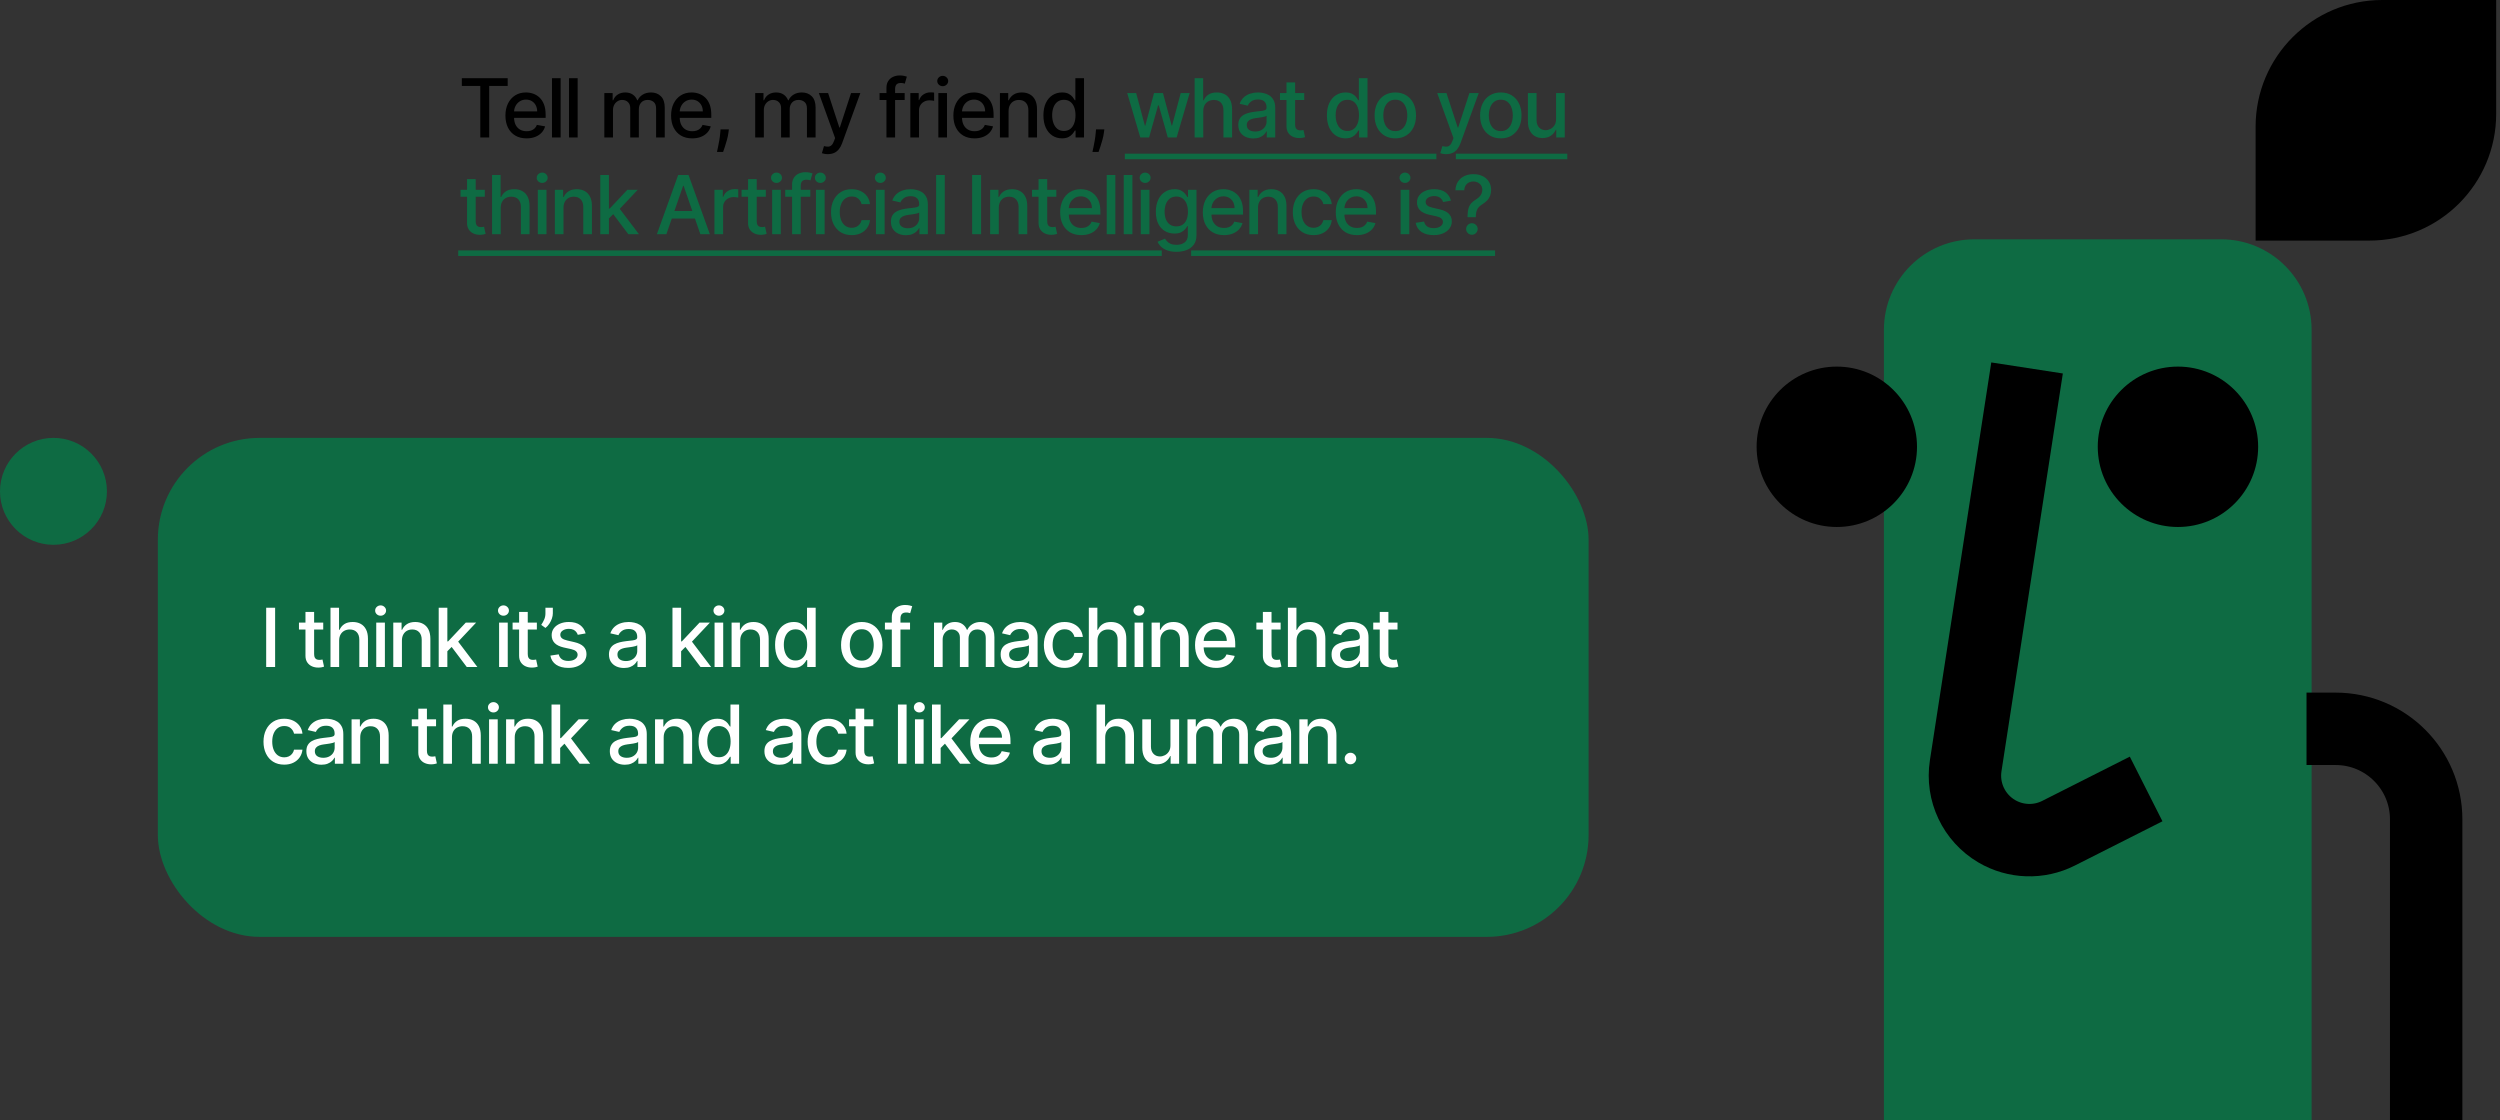 <svg width="491" height="220" viewBox="0 0 491 220" fill="none" xmlns="http://www.w3.org/2000/svg">
<rect x="0" y="0" width="491" height="220" fill="#333333" stroke="none"/>
<path d="M370 64.778C370 54.959 377.959 47 387.778 47H436.222C446.041 47 454 54.959 454 64.778V231H370V64.778Z" fill="#0E6B43"/>
<path d="M398.114 72.266L386.06 150.403C385.269 155.528 387.681 160.618 392.149 163.251C395.866 165.441 400.443 165.589 404.294 163.644L421.5 154.953" stroke="black" stroke-width="14.222"/>
<circle cx="360.75" cy="87.75" r="15.75" fill="black"/>
<circle cx="427.75" cy="87.75" r="15.75" fill="black"/>
<path d="M490.25 0H467.889C454.143 0 443 11.143 443 24.889V47.25H465.361C479.107 47.25 490.25 36.107 490.25 22.361V0Z" fill="black"/>
<path d="M453 143.141H458.722C468.541 143.141 476.5 151.1 476.5 160.918V234.5" stroke="black" stroke-width="14.222"/>
<path d="M90.704 16.875V15.364H99.71V16.875H96.079V27H94.329V16.875H90.704ZM103.42 27.176C102.56 27.176 101.819 26.992 101.198 26.625C100.581 26.254 100.103 25.733 99.766 25.062C99.433 24.388 99.266 23.599 99.266 22.693C99.266 21.799 99.433 21.011 99.766 20.329C100.103 19.648 100.573 19.116 101.175 18.733C101.781 18.35 102.49 18.159 103.3 18.159C103.793 18.159 104.27 18.241 104.732 18.403C105.194 18.566 105.609 18.822 105.976 19.171C106.344 19.519 106.634 19.972 106.846 20.528C107.058 21.081 107.164 21.754 107.164 22.546V23.148H100.226V21.875H105.499C105.499 21.428 105.408 21.032 105.226 20.688C105.045 20.339 104.789 20.064 104.459 19.864C104.134 19.663 103.751 19.562 103.312 19.562C102.834 19.562 102.418 19.68 102.062 19.915C101.709 20.146 101.437 20.449 101.244 20.824C101.054 21.195 100.959 21.599 100.959 22.034V23.028C100.959 23.612 101.062 24.108 101.266 24.517C101.475 24.926 101.764 25.239 102.136 25.454C102.507 25.667 102.94 25.773 103.437 25.773C103.759 25.773 104.052 25.727 104.317 25.636C104.583 25.542 104.812 25.401 105.005 25.216C105.198 25.03 105.346 24.801 105.448 24.528L107.056 24.818C106.927 25.292 106.696 25.706 106.363 26.062C106.033 26.415 105.619 26.689 105.119 26.886C104.622 27.079 104.056 27.176 103.42 27.176ZM110.108 15.364V27H108.409V15.364H110.108ZM113.452 15.364V27H111.753V15.364H113.452ZM118.692 27V18.273H120.323V19.693H120.431C120.612 19.212 120.91 18.837 121.323 18.568C121.736 18.296 122.23 18.159 122.806 18.159C123.389 18.159 123.878 18.296 124.272 18.568C124.669 18.841 124.963 19.216 125.152 19.693H125.243C125.452 19.227 125.783 18.856 126.237 18.579C126.692 18.299 127.234 18.159 127.862 18.159C128.654 18.159 129.3 18.407 129.8 18.903C130.304 19.4 130.556 20.148 130.556 21.148V27H128.857V21.307C128.857 20.716 128.696 20.288 128.374 20.023C128.052 19.758 127.667 19.625 127.22 19.625C126.667 19.625 126.237 19.796 125.931 20.136C125.624 20.474 125.47 20.907 125.47 21.438V27H123.777V21.199C123.777 20.725 123.63 20.345 123.334 20.057C123.039 19.769 122.654 19.625 122.181 19.625C121.859 19.625 121.561 19.71 121.289 19.881C121.02 20.047 120.802 20.28 120.635 20.579C120.472 20.879 120.391 21.225 120.391 21.619V27H118.692ZM135.954 27.176C135.094 27.176 134.354 26.992 133.732 26.625C133.115 26.254 132.638 25.733 132.301 25.062C131.967 24.388 131.801 23.599 131.801 22.693C131.801 21.799 131.967 21.011 132.301 20.329C132.638 19.648 133.107 19.116 133.71 18.733C134.316 18.35 135.024 18.159 135.835 18.159C136.327 18.159 136.804 18.241 137.267 18.403C137.729 18.566 138.143 18.822 138.511 19.171C138.878 19.519 139.168 19.972 139.38 20.528C139.592 21.081 139.698 21.754 139.698 22.546V23.148H132.761V21.875H138.034C138.034 21.428 137.943 21.032 137.761 20.688C137.579 20.339 137.323 20.064 136.994 19.864C136.668 19.663 136.285 19.562 135.846 19.562C135.369 19.562 134.952 19.68 134.596 19.915C134.244 20.146 133.971 20.449 133.778 20.824C133.589 21.195 133.494 21.599 133.494 22.034V23.028C133.494 23.612 133.596 24.108 133.801 24.517C134.009 24.926 134.299 25.239 134.67 25.454C135.041 25.667 135.475 25.773 135.971 25.773C136.293 25.773 136.587 25.727 136.852 25.636C137.117 25.542 137.346 25.401 137.539 25.216C137.732 25.03 137.88 24.801 137.982 24.528L139.59 24.818C139.462 25.292 139.231 25.706 138.897 26.062C138.568 26.415 138.153 26.689 137.653 26.886C137.157 27.079 136.59 27.176 135.954 27.176ZM143.154 25.409L143.068 26.028C143.011 26.483 142.915 26.956 142.779 27.449C142.646 27.945 142.508 28.405 142.364 28.829C142.224 29.254 142.108 29.591 142.017 29.841H140.813C140.862 29.606 140.93 29.288 141.017 28.886C141.104 28.489 141.19 28.044 141.273 27.551C141.356 27.059 141.419 26.557 141.46 26.046L141.517 25.409H143.154ZM148.32 27V18.273H149.95V19.693H150.058C150.24 19.212 150.537 18.837 150.95 18.568C151.363 18.296 151.857 18.159 152.433 18.159C153.017 18.159 153.505 18.296 153.899 18.568C154.297 18.841 154.59 19.216 154.78 19.693H154.871C155.079 19.227 155.41 18.856 155.865 18.579C156.32 18.299 156.861 18.159 157.49 18.159C158.282 18.159 158.928 18.407 159.428 18.903C159.931 19.4 160.183 20.148 160.183 21.148V27H158.484V21.307C158.484 20.716 158.323 20.288 158.001 20.023C157.679 19.758 157.295 19.625 156.848 19.625C156.295 19.625 155.865 19.796 155.558 20.136C155.251 20.474 155.098 20.907 155.098 21.438V27H153.405V21.199C153.405 20.725 153.257 20.345 152.962 20.057C152.666 19.769 152.282 19.625 151.808 19.625C151.486 19.625 151.189 19.71 150.916 19.881C150.647 20.047 150.429 20.28 150.263 20.579C150.1 20.879 150.018 21.225 150.018 21.619V27H148.32ZM162.582 30.273C162.328 30.273 162.097 30.252 161.888 30.21C161.68 30.172 161.525 30.131 161.422 30.085L161.832 28.693C162.142 28.776 162.419 28.812 162.661 28.801C162.904 28.79 163.118 28.699 163.303 28.528C163.493 28.358 163.659 28.079 163.803 27.693L164.013 27.114L160.82 18.273H162.638L164.849 25.046H164.939L167.15 18.273H168.974L165.377 28.165C165.21 28.619 164.998 29.004 164.741 29.318C164.483 29.636 164.176 29.875 163.82 30.034C163.464 30.193 163.051 30.273 162.582 30.273ZM177.678 18.273V19.636H172.746V18.273H177.678ZM174.098 27V17.261C174.098 16.716 174.218 16.263 174.456 15.903C174.695 15.54 175.011 15.269 175.405 15.091C175.799 14.909 176.227 14.818 176.689 14.818C177.03 14.818 177.322 14.847 177.564 14.903C177.807 14.956 177.987 15.006 178.104 15.051L177.706 16.426C177.627 16.403 177.525 16.377 177.4 16.347C177.275 16.312 177.123 16.296 176.945 16.296C176.532 16.296 176.237 16.398 176.059 16.602C175.884 16.807 175.797 17.102 175.797 17.489V27H174.098ZM178.791 27V18.273H180.433V19.659H180.524C180.683 19.189 180.963 18.82 181.365 18.551C181.77 18.278 182.228 18.142 182.74 18.142C182.846 18.142 182.971 18.146 183.115 18.153C183.262 18.161 183.378 18.171 183.461 18.182V19.807C183.393 19.788 183.272 19.767 183.098 19.744C182.923 19.718 182.749 19.704 182.575 19.704C182.173 19.704 181.815 19.79 181.501 19.96C181.19 20.127 180.944 20.36 180.762 20.659C180.581 20.954 180.49 21.292 180.49 21.671V27H178.791ZM184.291 27V18.273H185.99V27H184.291ZM185.149 16.926C184.854 16.926 184.6 16.828 184.388 16.631C184.18 16.43 184.076 16.191 184.076 15.915C184.076 15.634 184.18 15.396 184.388 15.199C184.6 14.998 184.854 14.898 185.149 14.898C185.445 14.898 185.697 14.998 185.905 15.199C186.117 15.396 186.223 15.634 186.223 15.915C186.223 16.191 186.117 16.43 185.905 16.631C185.697 16.828 185.445 16.926 185.149 16.926ZM191.397 27.176C190.537 27.176 189.797 26.992 189.176 26.625C188.558 26.254 188.081 25.733 187.744 25.062C187.41 24.388 187.244 23.599 187.244 22.693C187.244 21.799 187.41 21.011 187.744 20.329C188.081 19.648 188.551 19.116 189.153 18.733C189.759 18.35 190.467 18.159 191.278 18.159C191.77 18.159 192.248 18.241 192.71 18.403C193.172 18.566 193.587 18.822 193.954 19.171C194.321 19.519 194.611 19.972 194.823 20.528C195.035 21.081 195.141 21.754 195.141 22.546V23.148H188.204V21.875H193.477C193.477 21.428 193.386 21.032 193.204 20.688C193.022 20.339 192.766 20.064 192.437 19.864C192.111 19.663 191.729 19.562 191.289 19.562C190.812 19.562 190.395 19.68 190.039 19.915C189.687 20.146 189.414 20.449 189.221 20.824C189.032 21.195 188.937 21.599 188.937 22.034V23.028C188.937 23.612 189.039 24.108 189.244 24.517C189.452 24.926 189.742 25.239 190.113 25.454C190.484 25.667 190.918 25.773 191.414 25.773C191.736 25.773 192.03 25.727 192.295 25.636C192.56 25.542 192.789 25.401 192.982 25.216C193.176 25.03 193.323 24.801 193.426 24.528L195.034 24.818C194.905 25.292 194.674 25.706 194.34 26.062C194.011 26.415 193.596 26.689 193.096 26.886C192.6 27.079 192.034 27.176 191.397 27.176ZM198.085 21.818V27H196.386V18.273H198.017V19.693H198.125C198.326 19.231 198.64 18.86 199.068 18.579C199.5 18.299 200.044 18.159 200.699 18.159C201.294 18.159 201.814 18.284 202.261 18.534C202.708 18.78 203.055 19.148 203.301 19.636C203.547 20.125 203.671 20.729 203.671 21.449V27H201.972V21.653C201.972 21.021 201.807 20.526 201.477 20.171C201.148 19.811 200.695 19.631 200.119 19.631C199.725 19.631 199.375 19.716 199.068 19.886C198.765 20.057 198.525 20.307 198.347 20.636C198.172 20.962 198.085 21.356 198.085 21.818ZM208.576 27.171C207.871 27.171 207.243 26.991 206.69 26.631C206.14 26.267 205.709 25.75 205.394 25.079C205.084 24.405 204.928 23.597 204.928 22.653C204.928 21.71 205.085 20.903 205.4 20.233C205.718 19.562 206.154 19.049 206.707 18.693C207.26 18.337 207.887 18.159 208.587 18.159C209.129 18.159 209.565 18.25 209.894 18.432C210.227 18.61 210.485 18.818 210.667 19.057C210.852 19.296 210.996 19.506 211.099 19.688H211.201V15.364H212.9V27H211.241V25.642H211.099C210.996 25.828 210.849 26.04 210.656 26.278C210.466 26.517 210.205 26.725 209.871 26.903C209.538 27.081 209.106 27.171 208.576 27.171ZM208.951 25.722C209.44 25.722 209.852 25.593 210.19 25.335C210.531 25.074 210.788 24.712 210.962 24.25C211.14 23.788 211.229 23.25 211.229 22.636C211.229 22.03 211.142 21.5 210.968 21.046C210.794 20.591 210.538 20.237 210.201 19.983C209.864 19.729 209.447 19.602 208.951 19.602C208.44 19.602 208.013 19.735 207.673 20C207.332 20.265 207.074 20.627 206.9 21.085C206.729 21.544 206.644 22.061 206.644 22.636C206.644 23.22 206.731 23.744 206.906 24.21C207.08 24.676 207.337 25.046 207.678 25.318C208.023 25.587 208.447 25.722 208.951 25.722ZM216.895 25.409L216.81 26.028C216.753 26.483 216.656 26.956 216.52 27.449C216.387 27.945 216.249 28.405 216.105 28.829C215.965 29.254 215.849 29.591 215.758 29.841H214.554C214.603 29.606 214.671 29.288 214.758 28.886C214.846 28.489 214.931 28.044 215.014 27.551C215.097 27.059 215.16 26.557 215.202 26.046L215.258 25.409H216.895Z" fill="black"/>
<path d="M223.953 27L221.385 18.273H223.14L224.851 24.682H224.936L226.652 18.273H228.407L230.112 24.653H230.197L231.896 18.273H233.652L231.089 27H229.356L227.584 20.699H227.453L225.68 27H223.953ZM236.323 21.818V27H234.624V15.364H236.3V19.693H236.408C236.613 19.224 236.925 18.85 237.346 18.574C237.766 18.297 238.315 18.159 238.993 18.159C239.592 18.159 240.114 18.282 240.561 18.528C241.012 18.775 241.361 19.142 241.607 19.631C241.857 20.116 241.982 20.722 241.982 21.449V27H240.283V21.653C240.283 21.013 240.118 20.517 239.789 20.165C239.459 19.809 239.001 19.631 238.414 19.631C238.012 19.631 237.652 19.716 237.334 19.886C237.02 20.057 236.772 20.307 236.59 20.636C236.412 20.962 236.323 21.356 236.323 21.818ZM246.149 27.193C245.596 27.193 245.096 27.091 244.649 26.886C244.202 26.678 243.848 26.377 243.586 25.983C243.329 25.589 243.2 25.106 243.2 24.534C243.2 24.042 243.295 23.636 243.484 23.318C243.673 23 243.929 22.748 244.251 22.562C244.573 22.377 244.933 22.237 245.331 22.142C245.728 22.047 246.134 21.975 246.546 21.926C247.069 21.866 247.493 21.816 247.819 21.778C248.145 21.737 248.382 21.671 248.529 21.579C248.677 21.489 248.751 21.341 248.751 21.136V21.097C248.751 20.6 248.611 20.216 248.331 19.943C248.054 19.671 247.641 19.534 247.092 19.534C246.52 19.534 246.069 19.661 245.74 19.915C245.414 20.165 245.188 20.443 245.063 20.75L243.467 20.386C243.656 19.856 243.933 19.428 244.296 19.102C244.664 18.773 245.086 18.534 245.563 18.386C246.041 18.235 246.543 18.159 247.069 18.159C247.418 18.159 247.787 18.201 248.177 18.284C248.571 18.364 248.938 18.511 249.279 18.727C249.624 18.943 249.906 19.252 250.126 19.653C250.346 20.051 250.456 20.568 250.456 21.204V27H248.796V25.807H248.728C248.618 26.026 248.454 26.242 248.234 26.454C248.014 26.667 247.732 26.843 247.387 26.983C247.043 27.123 246.63 27.193 246.149 27.193ZM246.518 25.829C246.988 25.829 247.389 25.737 247.723 25.551C248.06 25.366 248.315 25.123 248.49 24.824C248.668 24.521 248.757 24.197 248.757 23.852V22.727C248.696 22.788 248.579 22.845 248.404 22.898C248.234 22.947 248.039 22.991 247.819 23.028C247.599 23.062 247.385 23.095 247.177 23.125C246.969 23.151 246.795 23.174 246.654 23.193C246.325 23.235 246.024 23.305 245.751 23.403C245.482 23.502 245.266 23.644 245.103 23.829C244.944 24.011 244.865 24.254 244.865 24.557C244.865 24.977 245.02 25.296 245.331 25.511C245.641 25.724 246.037 25.829 246.518 25.829ZM256.152 18.273V19.636H251.385V18.273H256.152ZM252.664 16.182H254.362V24.438C254.362 24.767 254.412 25.015 254.51 25.182C254.609 25.345 254.735 25.456 254.891 25.517C255.05 25.574 255.222 25.602 255.408 25.602C255.544 25.602 255.664 25.593 255.766 25.574C255.868 25.555 255.948 25.54 256.004 25.528L256.311 26.932C256.213 26.97 256.073 27.008 255.891 27.046C255.709 27.087 255.482 27.11 255.209 27.114C254.762 27.121 254.345 27.042 253.959 26.875C253.573 26.708 253.26 26.451 253.021 26.102C252.783 25.754 252.664 25.316 252.664 24.79V16.182ZM264.253 27.171C263.548 27.171 262.92 26.991 262.366 26.631C261.817 26.267 261.385 25.75 261.071 25.079C260.76 24.405 260.605 23.597 260.605 22.653C260.605 21.71 260.762 20.903 261.077 20.233C261.395 19.562 261.83 19.049 262.384 18.693C262.937 18.337 263.563 18.159 264.264 18.159C264.806 18.159 265.241 18.25 265.571 18.432C265.904 18.61 266.162 18.818 266.344 19.057C266.529 19.296 266.673 19.506 266.776 19.688H266.878V15.364H268.577V27H266.918V25.642H266.776C266.673 25.828 266.526 26.04 266.332 26.278C266.143 26.517 265.882 26.725 265.548 26.903C265.215 27.081 264.783 27.171 264.253 27.171ZM264.628 25.722C265.116 25.722 265.529 25.593 265.866 25.335C266.207 25.074 266.465 24.712 266.639 24.25C266.817 23.788 266.906 23.25 266.906 22.636C266.906 22.03 266.819 21.5 266.645 21.046C266.471 20.591 266.215 20.237 265.878 19.983C265.541 19.729 265.124 19.602 264.628 19.602C264.116 19.602 263.69 19.735 263.349 20C263.009 20.265 262.751 20.627 262.577 21.085C262.406 21.544 262.321 22.061 262.321 22.636C262.321 23.22 262.408 23.744 262.582 24.21C262.757 24.676 263.014 25.046 263.355 25.318C263.7 25.587 264.124 25.722 264.628 25.722ZM274.038 27.176C273.219 27.176 272.505 26.989 271.896 26.614C271.286 26.239 270.812 25.714 270.475 25.04C270.138 24.366 269.969 23.578 269.969 22.676C269.969 21.771 270.138 20.979 270.475 20.301C270.812 19.623 271.286 19.097 271.896 18.722C272.505 18.347 273.219 18.159 274.038 18.159C274.856 18.159 275.57 18.347 276.18 18.722C276.789 19.097 277.263 19.623 277.6 20.301C277.937 20.979 278.106 21.771 278.106 22.676C278.106 23.578 277.937 24.366 277.6 25.04C277.263 25.714 276.789 26.239 276.18 26.614C275.57 26.989 274.856 27.176 274.038 27.176ZM274.043 25.75C274.574 25.75 275.013 25.61 275.361 25.329C275.71 25.049 275.967 24.676 276.134 24.21C276.305 23.744 276.39 23.231 276.39 22.671C276.39 22.114 276.305 21.602 276.134 21.136C275.967 20.667 275.71 20.29 275.361 20.006C275.013 19.722 274.574 19.579 274.043 19.579C273.509 19.579 273.066 19.722 272.714 20.006C272.365 20.29 272.106 20.667 271.935 21.136C271.769 21.602 271.685 22.114 271.685 22.671C271.685 23.231 271.769 23.744 271.935 24.21C272.106 24.676 272.365 25.049 272.714 25.329C273.066 25.61 273.509 25.75 274.043 25.75ZM284.03 30.273C283.776 30.273 283.545 30.252 283.337 30.21C283.129 30.172 282.973 30.131 282.871 30.085L283.28 28.693C283.591 28.776 283.867 28.812 284.11 28.801C284.352 28.79 284.566 28.699 284.752 28.528C284.941 28.358 285.108 28.079 285.252 27.693L285.462 27.114L282.269 18.273H284.087L286.297 25.046H286.388L288.598 18.273H290.422L286.826 28.165C286.659 28.619 286.447 29.004 286.189 29.318C285.932 29.636 285.625 29.875 285.269 30.034C284.913 30.193 284.5 30.273 284.03 30.273ZM294.758 27.176C293.94 27.176 293.226 26.989 292.616 26.614C292.006 26.239 291.533 25.714 291.196 25.04C290.859 24.366 290.69 23.578 290.69 22.676C290.69 21.771 290.859 20.979 291.196 20.301C291.533 19.623 292.006 19.097 292.616 18.722C293.226 18.347 293.94 18.159 294.758 18.159C295.576 18.159 296.29 18.347 296.9 18.722C297.51 19.097 297.984 19.623 298.321 20.301C298.658 20.979 298.826 21.771 298.826 22.676C298.826 23.578 298.658 24.366 298.321 25.04C297.984 25.714 297.51 26.239 296.9 26.614C296.29 26.989 295.576 27.176 294.758 27.176ZM294.764 25.75C295.294 25.75 295.734 25.61 296.082 25.329C296.431 25.049 296.688 24.676 296.855 24.21C297.025 23.744 297.11 23.231 297.11 22.671C297.11 22.114 297.025 21.602 296.855 21.136C296.688 20.667 296.431 20.29 296.082 20.006C295.734 19.722 295.294 19.579 294.764 19.579C294.23 19.579 293.787 19.722 293.434 20.006C293.086 20.29 292.826 20.667 292.656 21.136C292.489 21.602 292.406 22.114 292.406 22.671C292.406 23.231 292.489 23.744 292.656 24.21C292.826 24.676 293.086 25.049 293.434 25.329C293.787 25.61 294.23 25.75 294.764 25.75ZM305.611 23.381V18.273H307.316V27H305.645V25.489H305.554C305.354 25.954 305.032 26.343 304.588 26.653C304.149 26.96 303.602 27.114 302.946 27.114C302.386 27.114 301.889 26.991 301.458 26.744C301.03 26.494 300.693 26.125 300.446 25.636C300.204 25.148 300.083 24.544 300.083 23.824V18.273H301.782V23.619C301.782 24.214 301.946 24.688 302.276 25.04C302.605 25.392 303.033 25.568 303.56 25.568C303.878 25.568 304.194 25.489 304.509 25.329C304.827 25.171 305.09 24.93 305.299 24.608C305.511 24.286 305.615 23.877 305.611 23.381ZM95.216 37.273V38.636H90.449V37.273H95.216ZM91.727 35.182H93.426V43.438C93.426 43.767 93.475 44.015 93.574 44.182C93.672 44.345 93.799 44.456 93.954 44.517C94.114 44.574 94.286 44.602 94.472 44.602C94.608 44.602 94.727 44.593 94.829 44.574C94.932 44.555 95.011 44.54 95.068 44.528L95.375 45.932C95.276 45.97 95.136 46.008 94.954 46.045C94.773 46.087 94.546 46.11 94.273 46.114C93.826 46.121 93.409 46.042 93.023 45.875C92.636 45.708 92.324 45.451 92.085 45.102C91.847 44.754 91.727 44.316 91.727 43.79V35.182ZM98.341 40.818V46H96.643V34.364H98.319V38.693H98.427C98.631 38.224 98.944 37.85 99.364 37.574C99.785 37.297 100.334 37.159 101.012 37.159C101.61 37.159 102.133 37.282 102.58 37.528C103.031 37.775 103.379 38.142 103.626 38.631C103.876 39.115 104.001 39.722 104.001 40.449V46H102.302V40.653C102.302 40.013 102.137 39.517 101.807 39.165C101.478 38.809 101.02 38.631 100.432 38.631C100.031 38.631 99.671 38.716 99.353 38.886C99.038 39.057 98.79 39.307 98.609 39.636C98.43 39.962 98.341 40.356 98.341 40.818ZM105.628 46V37.273H107.327V46H105.628ZM106.486 35.926C106.19 35.926 105.936 35.828 105.724 35.631C105.516 35.43 105.412 35.191 105.412 34.915C105.412 34.635 105.516 34.396 105.724 34.199C105.936 33.998 106.19 33.898 106.486 33.898C106.781 33.898 107.033 33.998 107.241 34.199C107.453 34.396 107.559 34.635 107.559 34.915C107.559 35.191 107.453 35.43 107.241 35.631C107.033 35.828 106.781 35.926 106.486 35.926ZM110.671 40.818V46H108.972V37.273H110.603V38.693H110.711C110.911 38.231 111.226 37.86 111.654 37.58C112.086 37.299 112.629 37.159 113.285 37.159C113.879 37.159 114.4 37.284 114.847 37.534C115.294 37.78 115.641 38.148 115.887 38.636C116.133 39.125 116.256 39.729 116.256 40.449V46H114.557V40.653C114.557 40.021 114.393 39.526 114.063 39.17C113.733 38.811 113.281 38.631 112.705 38.631C112.311 38.631 111.961 38.716 111.654 38.886C111.351 39.057 111.11 39.307 110.932 39.636C110.758 39.962 110.671 40.356 110.671 40.818ZM119.457 43.04L119.446 40.966H119.741L123.218 37.273H125.253L121.287 41.477H121.02L119.457 43.04ZM117.895 46V34.364H119.593V46H117.895ZM123.406 46L120.281 41.852L121.451 40.665L125.491 46H123.406ZM130.874 46H129.011L133.198 34.364H135.227L139.414 46H137.551L134.261 36.477H134.17L130.874 46ZM131.187 41.443H137.232V42.92H131.187V41.443ZM140.318 46V37.273H141.96V38.659H142.051C142.21 38.189 142.491 37.82 142.892 37.551C143.297 37.278 143.756 37.142 144.267 37.142C144.373 37.142 144.498 37.146 144.642 37.153C144.79 37.161 144.905 37.17 144.989 37.182V38.807C144.921 38.788 144.799 38.767 144.625 38.744C144.451 38.718 144.277 38.705 144.102 38.705C143.701 38.705 143.343 38.79 143.029 38.96C142.718 39.127 142.472 39.36 142.29 39.659C142.108 39.955 142.017 40.292 142.017 40.67V46H140.318ZM150.408 37.273V38.636H145.641V37.273H150.408ZM146.92 35.182H148.619V43.438C148.619 43.767 148.668 44.015 148.766 44.182C148.865 44.345 148.992 44.456 149.147 44.517C149.306 44.574 149.478 44.602 149.664 44.602C149.8 44.602 149.92 44.593 150.022 44.574C150.124 44.555 150.204 44.54 150.261 44.528L150.568 45.932C150.469 45.97 150.329 46.008 150.147 46.045C149.965 46.087 149.738 46.11 149.465 46.114C149.018 46.121 148.602 46.042 148.215 45.875C147.829 45.708 147.516 45.451 147.278 45.102C147.039 44.754 146.92 44.316 146.92 43.79V35.182ZM151.648 46V37.273H153.347V46H151.648ZM152.506 35.926C152.21 35.926 151.956 35.828 151.744 35.631C151.536 35.43 151.432 35.191 151.432 34.915C151.432 34.635 151.536 34.396 151.744 34.199C151.956 33.998 152.21 33.898 152.506 33.898C152.801 33.898 153.053 33.998 153.261 34.199C153.473 34.396 153.579 34.635 153.579 34.915C153.579 35.191 153.473 35.43 153.261 35.631C153.053 35.828 152.801 35.926 152.506 35.926ZM159.145 37.273V38.636H154.214V37.273H159.145ZM155.566 46V36.261C155.566 35.716 155.685 35.263 155.924 34.903C156.162 34.54 156.479 34.269 156.873 34.091C157.267 33.909 157.695 33.818 158.157 33.818C158.498 33.818 158.789 33.847 159.032 33.903C159.274 33.956 159.454 34.006 159.572 34.051L159.174 35.426C159.094 35.403 158.992 35.377 158.867 35.347C158.742 35.312 158.591 35.295 158.412 35.295C158 35.295 157.704 35.398 157.526 35.602C157.352 35.807 157.265 36.102 157.265 36.489V46H155.566ZM160.258 46V37.273H161.957V46H160.258ZM161.116 35.926C160.821 35.926 160.567 35.828 160.355 35.631C160.147 35.43 160.042 35.191 160.042 34.915C160.042 34.635 160.147 34.396 160.355 34.199C160.567 33.998 160.821 33.898 161.116 33.898C161.412 33.898 161.664 33.998 161.872 34.199C162.084 34.396 162.19 34.635 162.19 34.915C162.19 35.191 162.084 35.43 161.872 35.631C161.664 35.828 161.412 35.926 161.116 35.926ZM167.279 46.176C166.434 46.176 165.707 45.985 165.097 45.602C164.491 45.216 164.025 44.684 163.699 44.006C163.374 43.328 163.211 42.551 163.211 41.676C163.211 40.79 163.377 40.008 163.711 39.33C164.044 38.648 164.514 38.115 165.12 37.733C165.726 37.35 166.44 37.159 167.262 37.159C167.925 37.159 168.516 37.282 169.034 37.528C169.553 37.771 169.972 38.112 170.29 38.551C170.612 38.99 170.803 39.504 170.864 40.091H169.211C169.12 39.682 168.911 39.33 168.586 39.034C168.264 38.739 167.832 38.591 167.29 38.591C166.817 38.591 166.402 38.716 166.046 38.966C165.694 39.212 165.419 39.564 165.222 40.023C165.025 40.477 164.927 41.015 164.927 41.636C164.927 42.273 165.023 42.822 165.216 43.284C165.409 43.746 165.682 44.104 166.034 44.358C166.391 44.612 166.809 44.739 167.29 44.739C167.612 44.739 167.904 44.68 168.165 44.562C168.43 44.441 168.652 44.269 168.83 44.045C169.012 43.822 169.139 43.553 169.211 43.239H170.864C170.803 43.803 170.62 44.307 170.313 44.75C170.006 45.193 169.595 45.542 169.08 45.795C168.569 46.049 167.968 46.176 167.279 46.176ZM172.041 46V37.273H173.74V46H172.041ZM172.899 35.926C172.603 35.926 172.35 35.828 172.137 35.631C171.929 35.43 171.825 35.191 171.825 34.915C171.825 34.635 171.929 34.396 172.137 34.199C172.35 33.998 172.603 33.898 172.899 33.898C173.194 33.898 173.446 33.998 173.654 34.199C173.867 34.396 173.973 34.635 173.973 34.915C173.973 35.191 173.867 35.43 173.654 35.631C173.446 35.828 173.194 35.926 172.899 35.926ZM177.925 46.193C177.372 46.193 176.872 46.091 176.425 45.886C175.978 45.678 175.624 45.377 175.362 44.983C175.105 44.589 174.976 44.106 174.976 43.534C174.976 43.042 175.071 42.636 175.26 42.318C175.45 42 175.705 41.748 176.027 41.562C176.349 41.377 176.709 41.237 177.107 41.142C177.504 41.047 177.91 40.975 178.323 40.926C178.845 40.865 179.27 40.816 179.595 40.778C179.921 40.737 180.158 40.67 180.306 40.58C180.453 40.489 180.527 40.341 180.527 40.136V40.097C180.527 39.6 180.387 39.216 180.107 38.943C179.83 38.67 179.417 38.534 178.868 38.534C178.296 38.534 177.845 38.661 177.516 38.915C177.19 39.165 176.965 39.443 176.84 39.75L175.243 39.386C175.433 38.856 175.709 38.428 176.073 38.102C176.44 37.773 176.862 37.534 177.34 37.386C177.817 37.235 178.319 37.159 178.845 37.159C179.194 37.159 179.563 37.201 179.953 37.284C180.347 37.364 180.715 37.511 181.056 37.727C181.4 37.943 181.683 38.252 181.902 38.653C182.122 39.051 182.232 39.568 182.232 40.205V46H180.573V44.807H180.504C180.395 45.026 180.23 45.242 180.01 45.455C179.79 45.667 179.508 45.843 179.164 45.983C178.819 46.123 178.406 46.193 177.925 46.193ZM178.294 44.83C178.764 44.83 179.165 44.737 179.499 44.551C179.836 44.365 180.092 44.123 180.266 43.824C180.444 43.521 180.533 43.197 180.533 42.852V41.727C180.472 41.788 180.355 41.845 180.181 41.898C180.01 41.947 179.815 41.99 179.595 42.028C179.376 42.062 179.162 42.095 178.953 42.125C178.745 42.151 178.571 42.174 178.431 42.193C178.101 42.235 177.8 42.305 177.527 42.403C177.258 42.502 177.042 42.644 176.879 42.83C176.72 43.011 176.641 43.254 176.641 43.557C176.641 43.977 176.796 44.295 177.107 44.511C177.417 44.724 177.813 44.83 178.294 44.83ZM185.553 34.364V46H183.855V34.364H185.553ZM192.685 34.364V46H190.93V34.364H192.685ZM196.165 40.818V46H194.466V37.273H196.096V38.693H196.204C196.405 38.231 196.72 37.86 197.148 37.58C197.579 37.299 198.123 37.159 198.778 37.159C199.373 37.159 199.894 37.284 200.341 37.534C200.788 37.78 201.134 38.148 201.381 38.636C201.627 39.125 201.75 39.729 201.75 40.449V46H200.051V40.653C200.051 40.021 199.886 39.526 199.557 39.17C199.227 38.811 198.775 38.631 198.199 38.631C197.805 38.631 197.454 38.716 197.148 38.886C196.845 39.057 196.604 39.307 196.426 39.636C196.252 39.962 196.165 40.356 196.165 40.818ZM207.462 37.273V38.636H202.695V37.273H207.462ZM203.974 35.182H205.672V43.438C205.672 43.767 205.722 44.015 205.82 44.182C205.919 44.345 206.045 44.456 206.201 44.517C206.36 44.574 206.532 44.602 206.718 44.602C206.854 44.602 206.974 44.593 207.076 44.574C207.178 44.555 207.258 44.54 207.314 44.528L207.621 45.932C207.523 45.97 207.383 46.008 207.201 46.045C207.019 46.087 206.792 46.11 206.519 46.114C206.072 46.121 205.655 46.042 205.269 45.875C204.883 45.708 204.57 45.451 204.331 45.102C204.093 44.754 203.974 44.316 203.974 43.79V35.182ZM212.369 46.176C211.509 46.176 210.769 45.992 210.147 45.625C209.53 45.254 209.053 44.733 208.716 44.062C208.382 43.388 208.216 42.599 208.216 41.693C208.216 40.799 208.382 40.011 208.716 39.33C209.053 38.648 209.522 38.115 210.125 37.733C210.731 37.35 211.439 37.159 212.25 37.159C212.742 37.159 213.219 37.24 213.682 37.403C214.144 37.566 214.558 37.822 214.926 38.17C215.293 38.519 215.583 38.972 215.795 39.528C216.007 40.081 216.113 40.754 216.113 41.545V42.148H209.176V40.875H214.449C214.449 40.428 214.358 40.032 214.176 39.688C213.994 39.339 213.738 39.064 213.409 38.864C213.083 38.663 212.7 38.562 212.261 38.562C211.784 38.562 211.367 38.68 211.011 38.915C210.659 39.146 210.386 39.449 210.193 39.824C210.004 40.195 209.909 40.599 209.909 41.034V42.028C209.909 42.612 210.011 43.108 210.216 43.517C210.424 43.926 210.714 44.239 211.085 44.455C211.456 44.667 211.89 44.773 212.386 44.773C212.708 44.773 213.002 44.727 213.267 44.636C213.532 44.542 213.761 44.401 213.954 44.216C214.147 44.03 214.295 43.801 214.397 43.528L216.005 43.818C215.877 44.292 215.646 44.706 215.312 45.062C214.983 45.415 214.568 45.689 214.068 45.886C213.572 46.08 213.005 46.176 212.369 46.176ZM219.057 34.364V46H217.358V34.364H219.057ZM222.402 34.364V46H220.703V34.364H222.402ZM224.047 46V37.273H225.746V46H224.047ZM224.905 35.926C224.61 35.926 224.356 35.828 224.144 35.631C223.935 35.43 223.831 35.191 223.831 34.915C223.831 34.635 223.935 34.396 224.144 34.199C224.356 33.998 224.61 33.898 224.905 33.898C225.2 33.898 225.452 33.998 225.661 34.199C225.873 34.396 225.979 34.635 225.979 34.915C225.979 35.191 225.873 35.43 225.661 35.631C225.452 35.828 225.2 35.926 224.905 35.926ZM231.051 49.455C230.357 49.455 229.761 49.364 229.261 49.182C228.765 49 228.359 48.76 228.045 48.46C227.73 48.161 227.496 47.833 227.34 47.477L228.801 46.875C228.903 47.042 229.039 47.218 229.21 47.403C229.384 47.593 229.619 47.754 229.914 47.886C230.213 48.019 230.598 48.085 231.068 48.085C231.711 48.085 232.244 47.928 232.664 47.614C233.085 47.303 233.295 46.807 233.295 46.125V44.409H233.187C233.085 44.595 232.937 44.801 232.744 45.028C232.554 45.256 232.293 45.453 231.96 45.619C231.626 45.786 231.193 45.869 230.658 45.869C229.969 45.869 229.348 45.708 228.795 45.386C228.246 45.061 227.81 44.581 227.488 43.949C227.17 43.312 227.011 42.53 227.011 41.602C227.011 40.674 227.168 39.879 227.482 39.216C227.801 38.553 228.236 38.045 228.789 37.693C229.342 37.337 229.969 37.159 230.67 37.159C231.211 37.159 231.649 37.25 231.982 37.432C232.316 37.61 232.575 37.818 232.761 38.057C232.95 38.295 233.096 38.506 233.198 38.688H233.323V37.273H234.988V46.193C234.988 46.943 234.814 47.559 234.465 48.04C234.117 48.521 233.645 48.877 233.051 49.108C232.46 49.339 231.793 49.455 231.051 49.455ZM231.033 44.46C231.522 44.46 231.935 44.347 232.272 44.119C232.613 43.888 232.871 43.559 233.045 43.131C233.223 42.699 233.312 42.182 233.312 41.58C233.312 40.992 233.225 40.475 233.051 40.028C232.876 39.581 232.621 39.233 232.283 38.983C231.946 38.729 231.53 38.602 231.033 38.602C230.522 38.602 230.096 38.735 229.755 39C229.414 39.261 229.157 39.617 228.982 40.068C228.812 40.519 228.727 41.023 228.727 41.58C228.727 42.151 228.814 42.653 228.988 43.085C229.162 43.517 229.42 43.854 229.761 44.097C230.105 44.339 230.53 44.46 231.033 44.46ZM240.388 46.176C239.528 46.176 238.787 45.992 238.166 45.625C237.549 45.254 237.071 44.733 236.734 44.062C236.401 43.388 236.234 42.599 236.234 41.693C236.234 40.799 236.401 40.011 236.734 39.33C237.071 38.648 237.541 38.115 238.143 37.733C238.75 37.35 239.458 37.159 240.268 37.159C240.761 37.159 241.238 37.24 241.7 37.403C242.162 37.566 242.577 37.822 242.945 38.17C243.312 38.519 243.602 38.972 243.814 39.528C244.026 40.081 244.132 40.754 244.132 41.545V42.148H237.195V40.875H242.467C242.467 40.428 242.376 40.032 242.195 39.688C242.013 39.339 241.757 39.064 241.428 38.864C241.102 38.663 240.719 38.562 240.28 38.562C239.803 38.562 239.386 38.68 239.03 38.915C238.678 39.146 238.405 39.449 238.212 39.824C238.022 40.195 237.928 40.599 237.928 41.034V42.028C237.928 42.612 238.03 43.108 238.234 43.517C238.443 43.926 238.732 44.239 239.104 44.455C239.475 44.667 239.909 44.773 240.405 44.773C240.727 44.773 241.02 44.727 241.286 44.636C241.551 44.542 241.78 44.401 241.973 44.216C242.166 44.03 242.314 43.801 242.416 43.528L244.024 43.818C243.895 44.292 243.664 44.706 243.331 45.062C243.001 45.415 242.587 45.689 242.087 45.886C241.59 46.08 241.024 46.176 240.388 46.176ZM247.076 40.818V46H245.377V37.273H247.008V38.693H247.116C247.316 38.231 247.631 37.86 248.059 37.58C248.491 37.299 249.034 37.159 249.69 37.159C250.284 37.159 250.805 37.284 251.252 37.534C251.699 37.78 252.046 38.148 252.292 38.636C252.538 39.125 252.661 39.729 252.661 40.449V46H250.962V40.653C250.962 40.021 250.798 39.526 250.468 39.17C250.138 38.811 249.686 38.631 249.11 38.631C248.716 38.631 248.366 38.716 248.059 38.886C247.756 39.057 247.515 39.307 247.337 39.636C247.163 39.962 247.076 40.356 247.076 40.818ZM257.976 46.176C257.131 46.176 256.404 45.985 255.794 45.602C255.188 45.216 254.722 44.684 254.396 44.006C254.07 43.328 253.908 42.551 253.908 41.676C253.908 40.79 254.074 40.008 254.408 39.33C254.741 38.648 255.211 38.115 255.817 37.733C256.423 37.35 257.137 37.159 257.959 37.159C258.622 37.159 259.212 37.282 259.731 37.528C260.25 37.771 260.669 38.112 260.987 38.551C261.309 38.99 261.5 39.504 261.561 40.091H259.908C259.817 39.682 259.608 39.33 259.283 39.034C258.961 38.739 258.529 38.591 257.987 38.591C257.514 38.591 257.099 38.716 256.743 38.966C256.39 39.212 256.116 39.564 255.919 40.023C255.722 40.477 255.623 41.015 255.623 41.636C255.623 42.273 255.72 42.822 255.913 43.284C256.106 43.746 256.379 44.104 256.731 44.358C257.087 44.612 257.506 44.739 257.987 44.739C258.309 44.739 258.601 44.68 258.862 44.562C259.127 44.441 259.349 44.269 259.527 44.045C259.709 43.822 259.836 43.553 259.908 43.239H261.561C261.5 43.803 261.317 44.307 261.01 44.75C260.703 45.193 260.292 45.542 259.777 45.795C259.265 46.049 258.665 46.176 257.976 46.176ZM266.499 46.176C265.639 46.176 264.899 45.992 264.277 45.625C263.66 45.254 263.183 44.733 262.846 44.062C262.512 43.388 262.346 42.599 262.346 41.693C262.346 40.799 262.512 40.011 262.846 39.33C263.183 38.648 263.652 38.115 264.255 37.733C264.861 37.35 265.569 37.159 266.38 37.159C266.872 37.159 267.349 37.24 267.812 37.403C268.274 37.566 268.688 37.822 269.056 38.17C269.423 38.519 269.713 38.972 269.925 39.528C270.137 40.081 270.243 40.754 270.243 41.545V42.148H263.306V40.875H268.579C268.579 40.428 268.488 40.032 268.306 39.688C268.124 39.339 267.868 39.064 267.539 38.864C267.213 38.663 266.83 38.562 266.391 38.562C265.914 38.562 265.497 38.68 265.141 38.915C264.789 39.146 264.516 39.449 264.323 39.824C264.134 40.195 264.039 40.599 264.039 41.034V42.028C264.039 42.612 264.141 43.108 264.346 43.517C264.554 43.926 264.844 44.239 265.215 44.455C265.586 44.667 266.02 44.773 266.516 44.773C266.838 44.773 267.132 44.727 267.397 44.636C267.662 44.542 267.891 44.401 268.084 44.216C268.277 44.03 268.425 43.801 268.527 43.528L270.135 43.818C270.007 44.292 269.776 44.706 269.442 45.062C269.113 45.415 268.698 45.689 268.198 45.886C267.702 46.08 267.135 46.176 266.499 46.176ZM275.083 46V37.273H276.782V46H275.083ZM275.941 35.926C275.645 35.926 275.391 35.828 275.179 35.631C274.971 35.43 274.867 35.191 274.867 34.915C274.867 34.635 274.971 34.396 275.179 34.199C275.391 33.998 275.645 33.898 275.941 33.898C276.236 33.898 276.488 33.998 276.696 34.199C276.908 34.396 277.014 34.635 277.014 34.915C277.014 35.191 276.908 35.43 276.696 35.631C276.488 35.828 276.236 35.926 275.941 35.926ZM284.967 39.403L283.427 39.676C283.363 39.479 283.26 39.292 283.12 39.114C282.984 38.936 282.798 38.79 282.563 38.676C282.329 38.562 282.035 38.506 281.683 38.506C281.202 38.506 280.8 38.614 280.478 38.83C280.156 39.042 279.995 39.316 279.995 39.653C279.995 39.945 280.103 40.18 280.319 40.358C280.535 40.536 280.883 40.682 281.365 40.795L282.751 41.114C283.554 41.299 284.152 41.585 284.546 41.972C284.94 42.358 285.137 42.86 285.137 43.477C285.137 44 284.986 44.466 284.683 44.875C284.383 45.28 283.965 45.599 283.427 45.83C282.893 46.061 282.274 46.176 281.569 46.176C280.592 46.176 279.794 45.968 279.177 45.551C278.56 45.131 278.181 44.534 278.041 43.761L279.683 43.511C279.785 43.939 279.995 44.263 280.313 44.483C280.632 44.699 281.046 44.807 281.558 44.807C282.115 44.807 282.56 44.691 282.893 44.46C283.226 44.225 283.393 43.939 283.393 43.602C283.393 43.33 283.291 43.1 283.086 42.915C282.885 42.729 282.577 42.589 282.16 42.494L280.683 42.17C279.868 41.985 279.266 41.689 278.876 41.284C278.49 40.879 278.296 40.365 278.296 39.744C278.296 39.229 278.44 38.778 278.728 38.392C279.016 38.006 279.414 37.705 279.921 37.489C280.429 37.269 281.01 37.159 281.666 37.159C282.609 37.159 283.351 37.364 283.893 37.773C284.435 38.178 284.793 38.722 284.967 39.403ZM288.223 42.653V42.545C288.231 41.841 288.301 41.28 288.433 40.864C288.57 40.447 288.763 40.11 289.013 39.852C289.263 39.595 289.564 39.36 289.916 39.148C290.144 39.004 290.348 38.843 290.53 38.665C290.712 38.487 290.856 38.282 290.962 38.051C291.068 37.82 291.121 37.564 291.121 37.284C291.121 36.947 291.041 36.655 290.882 36.409C290.723 36.163 290.511 35.974 290.246 35.841C289.984 35.705 289.693 35.636 289.371 35.636C289.079 35.636 288.801 35.697 288.536 35.818C288.27 35.939 288.051 36.129 287.877 36.386C287.702 36.64 287.602 36.968 287.575 37.369H285.848C285.875 36.688 286.047 36.112 286.365 35.642C286.683 35.169 287.104 34.811 287.627 34.568C288.153 34.326 288.734 34.205 289.371 34.205C290.068 34.205 290.678 34.335 291.2 34.597C291.723 34.854 292.128 35.216 292.416 35.682C292.708 36.144 292.854 36.684 292.854 37.301C292.854 37.725 292.788 38.108 292.655 38.449C292.522 38.786 292.333 39.087 292.087 39.352C291.844 39.617 291.553 39.852 291.212 40.057C290.89 40.258 290.628 40.466 290.428 40.682C290.231 40.898 290.087 41.153 289.996 41.449C289.905 41.744 289.856 42.11 289.848 42.545V42.653H288.223ZM289.081 46.108C288.77 46.108 288.503 45.998 288.28 45.778C288.056 45.555 287.945 45.286 287.945 44.972C287.945 44.661 288.056 44.396 288.28 44.176C288.503 43.953 288.77 43.841 289.081 43.841C289.388 43.841 289.653 43.953 289.877 44.176C290.104 44.396 290.217 44.661 290.217 44.972C290.217 45.18 290.164 45.371 290.058 45.545C289.956 45.716 289.82 45.852 289.649 45.955C289.479 46.057 289.289 46.108 289.081 46.108Z" fill="#0E6B43"/>
<path d="M220.919 30.182H282.104V31.273H220.919V30.182ZM285.935 30.182H307.816V31.273H285.935V30.182ZM90 49.182H228.167V50.273H90V49.182ZM233.942 49.182H293.632V50.273H233.942V49.182Z" fill="#0E6B43"/>
<circle cx="10.5" cy="96.5" r="10.5" fill="#0E6B43"/>
<rect x="31" y="86" width="281" height="98" rx="20" fill="#0E6B43"/>
<path d="M54.034 119.364V131H52.278V119.364H54.034ZM63.483 122.273V123.636H58.716V122.273H63.483ZM59.994 120.182H61.693V128.438C61.693 128.767 61.742 129.015 61.841 129.182C61.939 129.345 62.066 129.456 62.221 129.517C62.38 129.574 62.553 129.602 62.739 129.602C62.875 129.602 62.994 129.593 63.096 129.574C63.199 129.555 63.278 129.54 63.335 129.528L63.642 130.932C63.543 130.97 63.403 131.008 63.221 131.045C63.04 131.087 62.812 131.11 62.54 131.114C62.093 131.121 61.676 131.042 61.29 130.875C60.903 130.708 60.591 130.451 60.352 130.102C60.114 129.754 59.994 129.316 59.994 128.79V120.182ZM66.608 125.818V131H64.909V119.364H66.586V123.693H66.694C66.898 123.223 67.211 122.85 67.631 122.574C68.052 122.297 68.601 122.159 69.279 122.159C69.877 122.159 70.4 122.282 70.847 122.528C71.298 122.775 71.646 123.142 71.892 123.631C72.142 124.116 72.267 124.722 72.267 125.449V131H70.569V125.653C70.569 125.013 70.404 124.517 70.074 124.165C69.745 123.809 69.286 123.631 68.699 123.631C68.298 123.631 67.938 123.716 67.62 123.886C67.305 124.057 67.057 124.307 66.876 124.636C66.697 124.962 66.608 125.356 66.608 125.818ZM73.894 131V122.273H75.593V131H73.894ZM74.752 120.926C74.457 120.926 74.203 120.828 73.991 120.631C73.783 120.43 73.679 120.191 73.679 119.915C73.679 119.634 73.783 119.396 73.991 119.199C74.203 118.998 74.457 118.898 74.752 118.898C75.048 118.898 75.3 118.998 75.508 119.199C75.72 119.396 75.826 119.634 75.826 119.915C75.826 120.191 75.72 120.43 75.508 120.631C75.3 120.828 75.048 120.926 74.752 120.926ZM78.938 125.818V131H77.239V122.273H78.87V123.693H78.978C79.178 123.231 79.493 122.86 79.921 122.58C80.353 122.299 80.896 122.159 81.551 122.159C82.146 122.159 82.667 122.284 83.114 122.534C83.561 122.78 83.907 123.148 84.154 123.636C84.4 124.125 84.523 124.729 84.523 125.449V131H82.824V125.653C82.824 125.021 82.659 124.527 82.33 124.17C82 123.811 81.548 123.631 80.972 123.631C80.578 123.631 80.228 123.716 79.921 123.886C79.618 124.057 79.377 124.307 79.199 124.636C79.025 124.962 78.938 125.356 78.938 125.818ZM87.724 128.04L87.713 125.966H88.008L91.485 122.273H93.519L89.553 126.477H89.286L87.724 128.04ZM86.161 131V119.364H87.86V131H86.161ZM91.673 131L88.548 126.852L89.718 125.665L93.758 131H91.673ZM98.022 131V122.273H99.721V131H98.022ZM98.88 120.926C98.585 120.926 98.331 120.828 98.119 120.631C97.91 120.43 97.806 120.191 97.806 119.915C97.806 119.634 97.91 119.396 98.119 119.199C98.331 118.998 98.585 118.898 98.88 118.898C99.175 118.898 99.427 118.998 99.636 119.199C99.848 119.396 99.954 119.634 99.954 119.915C99.954 120.191 99.848 120.43 99.636 120.631C99.427 120.828 99.175 120.926 98.88 120.926ZM105.44 122.273V123.636H100.673V122.273H105.44ZM101.952 120.182H103.651V128.438C103.651 128.767 103.7 129.015 103.798 129.182C103.897 129.345 104.024 129.456 104.179 129.517C104.338 129.574 104.51 129.602 104.696 129.602C104.832 129.602 104.952 129.593 105.054 129.574C105.156 129.555 105.236 129.54 105.293 129.528L105.599 130.932C105.501 130.97 105.361 131.008 105.179 131.045C104.997 131.087 104.77 131.11 104.497 131.114C104.05 131.121 103.633 131.042 103.247 130.875C102.861 130.708 102.548 130.451 102.31 130.102C102.071 129.754 101.952 129.316 101.952 128.79V120.182ZM108.577 119.364V120.455C108.577 120.777 108.517 121.116 108.395 121.472C108.278 121.824 108.111 122.163 107.895 122.489C107.68 122.814 107.426 123.095 107.134 123.33L106.293 122.727C106.517 122.402 106.71 122.055 106.873 121.688C107.039 121.32 107.123 120.915 107.123 120.472V119.364H108.577ZM115.017 124.403L113.477 124.676C113.413 124.479 113.31 124.292 113.17 124.114C113.034 123.936 112.848 123.79 112.613 123.676C112.379 123.562 112.085 123.506 111.733 123.506C111.252 123.506 110.85 123.614 110.528 123.83C110.206 124.042 110.045 124.316 110.045 124.653C110.045 124.945 110.153 125.18 110.369 125.358C110.585 125.536 110.933 125.682 111.415 125.795L112.801 126.114C113.604 126.299 114.202 126.585 114.596 126.972C114.99 127.358 115.187 127.86 115.187 128.477C115.187 129 115.036 129.466 114.733 129.875C114.433 130.28 114.015 130.598 113.477 130.83C112.943 131.061 112.324 131.176 111.619 131.176C110.642 131.176 109.844 130.968 109.227 130.551C108.61 130.131 108.231 129.534 108.091 128.761L109.733 128.511C109.835 128.939 110.045 129.263 110.363 129.483C110.682 129.699 111.096 129.807 111.608 129.807C112.165 129.807 112.61 129.691 112.943 129.46C113.276 129.225 113.443 128.939 113.443 128.602C113.443 128.33 113.341 128.1 113.136 127.915C112.935 127.729 112.627 127.589 112.21 127.494L110.733 127.17C109.918 126.985 109.316 126.689 108.926 126.284C108.54 125.879 108.346 125.366 108.346 124.744C108.346 124.229 108.49 123.778 108.778 123.392C109.066 123.006 109.464 122.705 109.971 122.489C110.479 122.269 111.06 122.159 111.716 122.159C112.659 122.159 113.401 122.364 113.943 122.773C114.485 123.178 114.843 123.722 115.017 124.403ZM122.549 131.193C121.996 131.193 121.496 131.091 121.049 130.886C120.602 130.678 120.248 130.377 119.987 129.983C119.729 129.589 119.6 129.106 119.6 128.534C119.6 128.042 119.695 127.636 119.885 127.318C120.074 127 120.33 126.748 120.652 126.562C120.974 126.377 121.333 126.237 121.731 126.142C122.129 126.047 122.534 125.975 122.947 125.926C123.47 125.866 123.894 125.816 124.22 125.778C124.546 125.737 124.782 125.67 124.93 125.58C125.078 125.489 125.152 125.341 125.152 125.136V125.097C125.152 124.6 125.011 124.216 124.731 123.943C124.455 123.67 124.042 123.534 123.493 123.534C122.921 123.534 122.47 123.661 122.14 123.915C121.814 124.165 121.589 124.443 121.464 124.75L119.868 124.386C120.057 123.856 120.333 123.428 120.697 123.102C121.064 122.773 121.487 122.534 121.964 122.386C122.441 122.235 122.943 122.159 123.47 122.159C123.818 122.159 124.188 122.201 124.578 122.284C124.972 122.364 125.339 122.511 125.68 122.727C126.025 122.943 126.307 123.252 126.527 123.653C126.746 124.051 126.856 124.568 126.856 125.205V131H125.197V129.807H125.129C125.019 130.027 124.854 130.242 124.635 130.455C124.415 130.667 124.133 130.843 123.788 130.983C123.443 131.123 123.03 131.193 122.549 131.193ZM122.919 129.83C123.388 129.83 123.79 129.737 124.123 129.551C124.46 129.366 124.716 129.123 124.89 128.824C125.068 128.521 125.157 128.197 125.157 127.852V126.727C125.097 126.788 124.979 126.845 124.805 126.898C124.635 126.947 124.439 126.991 124.22 127.028C124 127.062 123.786 127.095 123.578 127.125C123.369 127.152 123.195 127.174 123.055 127.193C122.725 127.235 122.424 127.305 122.152 127.403C121.883 127.502 121.667 127.644 121.504 127.83C121.345 128.011 121.265 128.254 121.265 128.557C121.265 128.977 121.421 129.295 121.731 129.511C122.042 129.723 122.438 129.83 122.919 129.83ZM133.636 128.04L133.624 125.966H133.92L137.397 122.273H139.431L135.465 126.477H135.198L133.636 128.04ZM132.073 131V119.364H133.772V131H132.073ZM137.585 131L134.46 126.852L135.63 125.665L139.67 131H137.585ZM140.34 131V122.273H142.038V131H140.34ZM141.198 120.926C140.902 120.926 140.648 120.828 140.436 120.631C140.228 120.43 140.124 120.191 140.124 119.915C140.124 119.634 140.228 119.396 140.436 119.199C140.648 118.998 140.902 118.898 141.198 118.898C141.493 118.898 141.745 118.998 141.953 119.199C142.165 119.396 142.271 119.634 142.271 119.915C142.271 120.191 142.165 120.43 141.953 120.631C141.745 120.828 141.493 120.926 141.198 120.926ZM145.383 125.818V131H143.684V122.273H145.315V123.693H145.423C145.623 123.231 145.938 122.86 146.366 122.58C146.798 122.299 147.341 122.159 147.996 122.159C148.591 122.159 149.112 122.284 149.559 122.534C150.006 122.78 150.352 123.148 150.599 123.636C150.845 124.125 150.968 124.729 150.968 125.449V131H149.269V125.653C149.269 125.021 149.104 124.527 148.775 124.17C148.445 123.811 147.993 123.631 147.417 123.631C147.023 123.631 146.673 123.716 146.366 123.886C146.063 124.057 145.822 124.307 145.644 124.636C145.47 124.962 145.383 125.356 145.383 125.818ZM155.873 131.17C155.169 131.17 154.54 130.991 153.987 130.631C153.438 130.267 153.006 129.75 152.692 129.08C152.381 128.405 152.226 127.597 152.226 126.653C152.226 125.71 152.383 124.903 152.697 124.233C153.016 123.562 153.451 123.049 154.004 122.693C154.557 122.337 155.184 122.159 155.885 122.159C156.426 122.159 156.862 122.25 157.192 122.432C157.525 122.61 157.783 122.818 157.964 123.057C158.15 123.295 158.294 123.506 158.396 123.688H158.498V119.364H160.197V131H158.538V129.642H158.396C158.294 129.828 158.146 130.04 157.953 130.278C157.764 130.517 157.502 130.725 157.169 130.903C156.836 131.081 156.404 131.17 155.873 131.17ZM156.248 129.722C156.737 129.722 157.15 129.593 157.487 129.335C157.828 129.074 158.086 128.712 158.26 128.25C158.438 127.788 158.527 127.25 158.527 126.636C158.527 126.03 158.44 125.5 158.266 125.045C158.091 124.591 157.836 124.237 157.498 123.983C157.161 123.729 156.745 123.602 156.248 123.602C155.737 123.602 155.311 123.735 154.97 124C154.629 124.265 154.372 124.627 154.197 125.085C154.027 125.544 153.942 126.061 153.942 126.636C153.942 127.22 154.029 127.744 154.203 128.21C154.377 128.676 154.635 129.045 154.976 129.318C155.32 129.587 155.745 129.722 156.248 129.722ZM169.253 131.176C168.434 131.176 167.72 130.989 167.111 130.614C166.501 130.239 166.027 129.714 165.69 129.04C165.353 128.366 165.184 127.578 165.184 126.676C165.184 125.771 165.353 124.979 165.69 124.301C166.027 123.623 166.501 123.097 167.111 122.722C167.72 122.347 168.434 122.159 169.253 122.159C170.071 122.159 170.785 122.347 171.395 122.722C172.004 123.097 172.478 123.623 172.815 124.301C173.152 124.979 173.321 125.771 173.321 126.676C173.321 127.578 173.152 128.366 172.815 129.04C172.478 129.714 172.004 130.239 171.395 130.614C170.785 130.989 170.071 131.176 169.253 131.176ZM169.258 129.75C169.789 129.75 170.228 129.61 170.576 129.33C170.925 129.049 171.182 128.676 171.349 128.21C171.52 127.744 171.605 127.231 171.605 126.67C171.605 126.114 171.52 125.602 171.349 125.136C171.182 124.667 170.925 124.29 170.576 124.006C170.228 123.722 169.789 123.58 169.258 123.58C168.724 123.58 168.281 123.722 167.929 124.006C167.58 124.29 167.321 124.667 167.15 125.136C166.984 125.602 166.9 126.114 166.9 126.67C166.9 127.231 166.984 127.744 167.15 128.21C167.321 128.676 167.58 129.049 167.929 129.33C168.281 129.61 168.724 129.75 169.258 129.75ZM178.73 122.273V123.636H173.799V122.273H178.73ZM175.151 131V121.261C175.151 120.716 175.27 120.263 175.509 119.903C175.747 119.54 176.064 119.269 176.458 119.091C176.852 118.909 177.28 118.818 177.742 118.818C178.083 118.818 178.374 118.847 178.617 118.903C178.859 118.956 179.039 119.006 179.157 119.051L178.759 120.426C178.679 120.403 178.577 120.377 178.452 120.347C178.327 120.312 178.176 120.295 177.997 120.295C177.585 120.295 177.289 120.398 177.111 120.602C176.937 120.807 176.85 121.102 176.85 121.489V131H175.151ZM183.438 131V122.273H185.068V123.693H185.176C185.358 123.212 185.655 122.837 186.068 122.568C186.481 122.295 186.976 122.159 187.551 122.159C188.135 122.159 188.623 122.295 189.017 122.568C189.415 122.841 189.709 123.216 189.898 123.693H189.989C190.197 123.227 190.529 122.856 190.983 122.58C191.438 122.299 191.979 122.159 192.608 122.159C193.4 122.159 194.046 122.407 194.546 122.903C195.049 123.4 195.301 124.148 195.301 125.148V131H193.602V125.307C193.602 124.716 193.441 124.288 193.119 124.023C192.798 123.758 192.413 123.625 191.966 123.625C191.413 123.625 190.983 123.795 190.676 124.136C190.369 124.473 190.216 124.907 190.216 125.438V131H188.523V125.199C188.523 124.725 188.375 124.345 188.08 124.057C187.784 123.769 187.4 123.625 186.926 123.625C186.604 123.625 186.307 123.71 186.034 123.881C185.765 124.047 185.548 124.28 185.381 124.58C185.218 124.879 185.137 125.225 185.137 125.619V131H183.438ZM199.478 131.193C198.925 131.193 198.425 131.091 197.978 130.886C197.531 130.678 197.177 130.377 196.916 129.983C196.658 129.589 196.529 129.106 196.529 128.534C196.529 128.042 196.624 127.636 196.813 127.318C197.003 127 197.258 126.748 197.58 126.562C197.902 126.377 198.262 126.237 198.66 126.142C199.058 126.047 199.463 125.975 199.876 125.926C200.399 125.866 200.823 125.816 201.149 125.778C201.474 125.737 201.711 125.67 201.859 125.58C202.006 125.489 202.08 125.341 202.08 125.136V125.097C202.08 124.6 201.94 124.216 201.66 123.943C201.383 123.67 200.97 123.534 200.421 123.534C199.849 123.534 199.399 123.661 199.069 123.915C198.743 124.165 198.518 124.443 198.393 124.75L196.796 124.386C196.986 123.856 197.262 123.428 197.626 123.102C197.993 122.773 198.416 122.534 198.893 122.386C199.37 122.235 199.872 122.159 200.399 122.159C200.747 122.159 201.116 122.201 201.506 122.284C201.9 122.364 202.268 122.511 202.609 122.727C202.953 122.943 203.236 123.252 203.455 123.653C203.675 124.051 203.785 124.568 203.785 125.205V131H202.126V129.807H202.058C201.948 130.027 201.783 130.242 201.563 130.455C201.344 130.667 201.061 130.843 200.717 130.983C200.372 131.123 199.959 131.193 199.478 131.193ZM199.847 129.83C200.317 129.83 200.719 129.737 201.052 129.551C201.389 129.366 201.645 129.123 201.819 128.824C201.997 128.521 202.086 128.197 202.086 127.852V126.727C202.025 126.788 201.908 126.845 201.734 126.898C201.563 126.947 201.368 126.991 201.149 127.028C200.929 127.062 200.715 127.095 200.506 127.125C200.298 127.152 200.124 127.174 199.984 127.193C199.654 127.235 199.353 127.305 199.08 127.403C198.811 127.502 198.595 127.644 198.433 127.83C198.274 128.011 198.194 128.254 198.194 128.557C198.194 128.977 198.349 129.295 198.66 129.511C198.97 129.723 199.366 129.83 199.847 129.83ZM209.084 131.176C208.239 131.176 207.512 130.985 206.902 130.602C206.296 130.216 205.83 129.684 205.504 129.006C205.179 128.328 205.016 127.551 205.016 126.676C205.016 125.79 205.182 125.008 205.516 124.33C205.849 123.648 206.319 123.116 206.925 122.733C207.531 122.35 208.245 122.159 209.067 122.159C209.73 122.159 210.321 122.282 210.839 122.528C211.358 122.771 211.777 123.112 212.095 123.551C212.417 123.991 212.608 124.504 212.669 125.091H211.016C210.925 124.682 210.716 124.33 210.391 124.034C210.069 123.739 209.637 123.591 209.095 123.591C208.622 123.591 208.207 123.716 207.851 123.966C207.499 124.212 207.224 124.564 207.027 125.023C206.83 125.477 206.732 126.015 206.732 126.636C206.732 127.273 206.828 127.822 207.021 128.284C207.214 128.746 207.487 129.104 207.839 129.358C208.196 129.612 208.614 129.739 209.095 129.739C209.417 129.739 209.709 129.68 209.97 129.562C210.235 129.441 210.457 129.269 210.635 129.045C210.817 128.822 210.944 128.553 211.016 128.239H212.669C212.608 128.803 212.425 129.307 212.118 129.75C211.811 130.193 211.4 130.542 210.885 130.795C210.374 131.049 209.773 131.176 209.084 131.176ZM215.545 125.818V131H213.846V119.364H215.522V123.693H215.63C215.834 123.223 216.147 122.85 216.567 122.574C216.988 122.297 217.537 122.159 218.215 122.159C218.814 122.159 219.336 122.282 219.783 122.528C220.234 122.775 220.583 123.142 220.829 123.631C221.079 124.116 221.204 124.722 221.204 125.449V131H219.505V125.653C219.505 125.013 219.34 124.517 219.011 124.165C218.681 123.809 218.223 123.631 217.636 123.631C217.234 123.631 216.874 123.716 216.556 123.886C216.242 124.057 215.994 124.307 215.812 124.636C215.634 124.962 215.545 125.356 215.545 125.818ZM222.831 131V122.273H224.53V131H222.831ZM223.689 120.926C223.393 120.926 223.14 120.828 222.927 120.631C222.719 120.43 222.615 120.191 222.615 119.915C222.615 119.634 222.719 119.396 222.927 119.199C223.14 118.998 223.393 118.898 223.689 118.898C223.984 118.898 224.236 118.998 224.444 119.199C224.657 119.396 224.763 119.634 224.763 119.915C224.763 120.191 224.657 120.43 224.444 120.631C224.236 120.828 223.984 120.926 223.689 120.926ZM227.874 125.818V131H226.175V122.273H227.806V123.693H227.914C228.115 123.231 228.429 122.86 228.857 122.58C229.289 122.299 229.832 122.159 230.488 122.159C231.082 122.159 231.603 122.284 232.05 122.534C232.497 122.78 232.844 123.148 233.09 123.636C233.336 124.125 233.459 124.729 233.459 125.449V131H231.76V125.653C231.76 125.021 231.596 124.527 231.266 124.17C230.937 123.811 230.484 123.631 229.908 123.631C229.514 123.631 229.164 123.716 228.857 123.886C228.554 124.057 228.313 124.307 228.135 124.636C227.961 124.962 227.874 125.356 227.874 125.818ZM238.859 131.176C237.999 131.176 237.259 130.992 236.637 130.625C236.02 130.254 235.543 129.733 235.206 129.062C234.872 128.388 234.706 127.598 234.706 126.693C234.706 125.799 234.872 125.011 235.206 124.33C235.543 123.648 236.012 123.116 236.615 122.733C237.221 122.35 237.929 122.159 238.74 122.159C239.232 122.159 239.709 122.241 240.172 122.403C240.634 122.566 241.048 122.822 241.416 123.17C241.783 123.519 242.073 123.972 242.285 124.528C242.497 125.081 242.603 125.754 242.603 126.545V127.148H235.666V125.875H240.939C240.939 125.428 240.848 125.032 240.666 124.688C240.484 124.339 240.228 124.064 239.899 123.864C239.573 123.663 239.19 123.562 238.751 123.562C238.274 123.562 237.857 123.68 237.501 123.915C237.149 124.146 236.876 124.449 236.683 124.824C236.494 125.195 236.399 125.598 236.399 126.034V127.028C236.399 127.612 236.501 128.108 236.706 128.517C236.914 128.926 237.204 129.239 237.575 129.455C237.946 129.667 238.38 129.773 238.876 129.773C239.198 129.773 239.492 129.727 239.757 129.636C240.022 129.542 240.251 129.402 240.444 129.216C240.637 129.03 240.785 128.801 240.887 128.528L242.495 128.818C242.367 129.292 242.136 129.706 241.802 130.062C241.473 130.415 241.058 130.689 240.558 130.886C240.062 131.08 239.495 131.176 238.859 131.176ZM251.517 122.273V123.636H246.749V122.273H251.517ZM248.028 120.182H249.727V128.438C249.727 128.767 249.776 129.015 249.874 129.182C249.973 129.345 250.1 129.456 250.255 129.517C250.414 129.574 250.587 129.602 250.772 129.602C250.909 129.602 251.028 129.593 251.13 129.574C251.232 129.555 251.312 129.54 251.369 129.528L251.676 130.932C251.577 130.97 251.437 131.008 251.255 131.045C251.073 131.087 250.846 131.11 250.573 131.114C250.126 131.121 249.71 131.042 249.323 130.875C248.937 130.708 248.624 130.451 248.386 130.102C248.147 129.754 248.028 129.316 248.028 128.79V120.182ZM254.642 125.818V131H252.943V119.364H254.619V123.693H254.727C254.932 123.223 255.244 122.85 255.665 122.574C256.085 122.297 256.635 122.159 257.313 122.159C257.911 122.159 258.434 122.282 258.881 122.528C259.332 122.775 259.68 123.142 259.926 123.631C260.176 124.116 260.301 124.722 260.301 125.449V131H258.602V125.653C258.602 125.013 258.438 124.517 258.108 124.165C257.779 123.809 257.32 123.631 256.733 123.631C256.332 123.631 255.972 123.716 255.654 123.886C255.339 124.057 255.091 124.307 254.909 124.636C254.731 124.962 254.642 125.356 254.642 125.818ZM264.468 131.193C263.915 131.193 263.415 131.091 262.968 130.886C262.521 130.678 262.167 130.377 261.906 129.983C261.648 129.589 261.519 129.106 261.519 128.534C261.519 128.042 261.614 127.636 261.803 127.318C261.993 127 262.248 126.748 262.57 126.562C262.892 126.377 263.252 126.237 263.65 126.142C264.048 126.047 264.453 125.975 264.866 125.926C265.389 125.866 265.813 125.816 266.139 125.778C266.464 125.737 266.701 125.67 266.849 125.58C266.996 125.489 267.07 125.341 267.07 125.136V125.097C267.07 124.6 266.93 124.216 266.65 123.943C266.373 123.67 265.96 123.534 265.411 123.534C264.839 123.534 264.389 123.661 264.059 123.915C263.733 124.165 263.508 124.443 263.383 124.75L261.786 124.386C261.976 123.856 262.252 123.428 262.616 123.102C262.983 122.773 263.406 122.534 263.883 122.386C264.36 122.235 264.862 122.159 265.389 122.159C265.737 122.159 266.106 122.201 266.496 122.284C266.89 122.364 267.258 122.511 267.599 122.727C267.943 122.943 268.226 123.252 268.445 123.653C268.665 124.051 268.775 124.568 268.775 125.205V131H267.116V129.807H267.048C266.938 130.027 266.773 130.242 266.553 130.455C266.334 130.667 266.051 130.843 265.707 130.983C265.362 131.123 264.949 131.193 264.468 131.193ZM264.837 129.83C265.307 129.83 265.709 129.737 266.042 129.551C266.379 129.366 266.635 129.123 266.809 128.824C266.987 128.521 267.076 128.197 267.076 127.852V126.727C267.015 126.788 266.898 126.845 266.724 126.898C266.553 126.947 266.358 126.991 266.139 127.028C265.919 127.062 265.705 127.095 265.496 127.125C265.288 127.152 265.114 127.174 264.974 127.193C264.644 127.235 264.343 127.305 264.07 127.403C263.801 127.502 263.585 127.644 263.423 127.83C263.264 128.011 263.184 128.254 263.184 128.557C263.184 128.977 263.339 129.295 263.65 129.511C263.96 129.723 264.356 129.83 264.837 129.83ZM274.472 122.273V123.636H269.704V122.273H274.472ZM270.983 120.182H272.682V128.438C272.682 128.767 272.731 129.015 272.829 129.182C272.928 129.345 273.055 129.456 273.21 129.517C273.369 129.574 273.542 129.602 273.727 129.602C273.864 129.602 273.983 129.593 274.085 129.574C274.187 129.555 274.267 129.54 274.324 129.528L274.631 130.932C274.532 130.97 274.392 131.008 274.21 131.045C274.028 131.087 273.801 131.11 273.528 131.114C273.081 131.121 272.665 131.042 272.278 130.875C271.892 130.708 271.579 130.451 271.341 130.102C271.102 129.754 270.983 129.316 270.983 128.79V120.182ZM55.818 150.176C54.974 150.176 54.246 149.985 53.636 149.602C53.03 149.216 52.564 148.684 52.239 148.006C51.913 147.328 51.75 146.551 51.75 145.676C51.75 144.79 51.917 144.008 52.25 143.33C52.583 142.648 53.053 142.116 53.659 141.733C54.265 141.35 54.979 141.159 55.801 141.159C56.464 141.159 57.055 141.282 57.574 141.528C58.093 141.771 58.511 142.112 58.83 142.551C59.151 142.991 59.343 143.504 59.403 144.091H57.75C57.659 143.682 57.451 143.33 57.125 143.034C56.803 142.739 56.371 142.591 55.83 142.591C55.356 142.591 54.941 142.716 54.585 142.966C54.233 143.212 53.958 143.564 53.761 144.023C53.564 144.477 53.466 145.015 53.466 145.636C53.466 146.273 53.562 146.822 53.756 147.284C53.949 147.746 54.222 148.104 54.574 148.358C54.93 148.612 55.349 148.739 55.83 148.739C56.151 148.739 56.443 148.68 56.705 148.562C56.97 148.441 57.191 148.269 57.369 148.045C57.551 147.822 57.678 147.553 57.75 147.239H59.403C59.343 147.803 59.159 148.307 58.852 148.75C58.545 149.193 58.135 149.542 57.619 149.795C57.108 150.049 56.508 150.176 55.818 150.176ZM63.12 150.193C62.567 150.193 62.067 150.091 61.62 149.886C61.173 149.678 60.819 149.377 60.557 148.983C60.3 148.589 60.171 148.106 60.171 147.534C60.171 147.042 60.266 146.636 60.455 146.318C60.645 146 60.9 145.748 61.222 145.562C61.544 145.377 61.904 145.237 62.302 145.142C62.7 145.047 63.105 144.975 63.518 144.926C64.04 144.866 64.465 144.816 64.79 144.778C65.116 144.737 65.353 144.67 65.501 144.58C65.648 144.489 65.722 144.341 65.722 144.136V144.097C65.722 143.6 65.582 143.216 65.302 142.943C65.025 142.67 64.612 142.534 64.063 142.534C63.491 142.534 63.04 142.661 62.711 142.915C62.385 143.165 62.16 143.443 62.035 143.75L60.438 143.386C60.627 142.856 60.904 142.428 61.268 142.102C61.635 141.773 62.057 141.534 62.535 141.386C63.012 141.235 63.514 141.159 64.04 141.159C64.389 141.159 64.758 141.201 65.148 141.284C65.542 141.364 65.91 141.511 66.251 141.727C66.595 141.943 66.877 142.252 67.097 142.653C67.317 143.051 67.427 143.568 67.427 144.205V150H65.768V148.807H65.7C65.59 149.027 65.425 149.242 65.205 149.455C64.986 149.667 64.703 149.843 64.359 149.983C64.014 150.123 63.601 150.193 63.12 150.193ZM63.489 148.83C63.959 148.83 64.361 148.737 64.694 148.551C65.031 148.366 65.287 148.123 65.461 147.824C65.639 147.521 65.728 147.197 65.728 146.852V145.727C65.667 145.788 65.55 145.845 65.376 145.898C65.205 145.947 65.01 145.991 64.79 146.028C64.571 146.062 64.357 146.095 64.148 146.125C63.94 146.152 63.766 146.174 63.626 146.193C63.296 146.235 62.995 146.305 62.722 146.403C62.453 146.502 62.237 146.644 62.075 146.83C61.915 147.011 61.836 147.254 61.836 147.557C61.836 147.977 61.991 148.295 62.302 148.511C62.612 148.723 63.008 148.83 63.489 148.83ZM70.748 144.818V150H69.049V141.273H70.68V142.693H70.788C70.989 142.231 71.303 141.86 71.731 141.58C72.163 141.299 72.707 141.159 73.362 141.159C73.957 141.159 74.478 141.284 74.924 141.534C75.371 141.78 75.718 142.148 75.964 142.636C76.21 143.125 76.334 143.729 76.334 144.449V150H74.635V144.653C74.635 144.021 74.47 143.527 74.141 143.17C73.811 142.811 73.358 142.631 72.782 142.631C72.389 142.631 72.038 142.716 71.731 142.886C71.428 143.057 71.188 143.307 71.01 143.636C70.835 143.962 70.748 144.356 70.748 144.818ZM85.64 141.273V142.636H80.873V141.273H85.64ZM82.152 139.182H83.85V147.438C83.85 147.767 83.9 148.015 83.998 148.182C84.097 148.345 84.224 148.456 84.379 148.517C84.538 148.574 84.71 148.602 84.896 148.602C85.032 148.602 85.152 148.593 85.254 148.574C85.356 148.555 85.436 148.54 85.493 148.528L85.799 149.932C85.701 149.97 85.561 150.008 85.379 150.045C85.197 150.087 84.97 150.11 84.697 150.114C84.25 150.121 83.834 150.042 83.447 149.875C83.061 149.708 82.748 149.451 82.51 149.102C82.271 148.754 82.152 148.316 82.152 147.79V139.182ZM88.766 144.818V150H87.067V138.364H88.743V142.693H88.851C89.056 142.223 89.368 141.85 89.789 141.574C90.209 141.297 90.758 141.159 91.436 141.159C92.035 141.159 92.558 141.282 93.004 141.528C93.455 141.775 93.804 142.142 94.05 142.631C94.3 143.116 94.425 143.722 94.425 144.449V150H92.726V144.653C92.726 144.013 92.561 143.517 92.232 143.165C91.902 142.809 91.444 142.631 90.857 142.631C90.455 142.631 90.096 142.716 89.777 142.886C89.463 143.057 89.215 143.307 89.033 143.636C88.855 143.962 88.766 144.356 88.766 144.818ZM96.052 150V141.273H97.751V150H96.052ZM96.91 139.926C96.615 139.926 96.361 139.828 96.149 139.631C95.94 139.43 95.836 139.191 95.836 138.915C95.836 138.634 95.94 138.396 96.149 138.199C96.361 137.998 96.615 137.898 96.91 137.898C97.206 137.898 97.457 137.998 97.666 138.199C97.878 138.396 97.984 138.634 97.984 138.915C97.984 139.191 97.878 139.43 97.666 139.631C97.457 139.828 97.206 139.926 96.91 139.926ZM101.095 144.818V150H99.396V141.273H101.027V142.693H101.135C101.336 142.231 101.65 141.86 102.078 141.58C102.51 141.299 103.054 141.159 103.709 141.159C104.304 141.159 104.824 141.284 105.271 141.534C105.718 141.78 106.065 142.148 106.311 142.636C106.557 143.125 106.681 143.729 106.681 144.449V150H104.982V144.653C104.982 144.021 104.817 143.527 104.487 143.17C104.158 142.811 103.705 142.631 103.129 142.631C102.735 142.631 102.385 142.716 102.078 142.886C101.775 143.057 101.535 143.307 101.357 143.636C101.182 143.962 101.095 144.356 101.095 144.818ZM109.881 147.04L109.87 144.966H110.166L113.643 141.273H115.677L111.711 145.477H111.444L109.881 147.04ZM108.319 150V138.364H110.018V150H108.319ZM113.83 150L110.705 145.852L111.876 144.665L115.916 150H113.83ZM122.719 150.193C122.166 150.193 121.666 150.091 121.219 149.886C120.772 149.678 120.418 149.377 120.157 148.983C119.899 148.589 119.77 148.106 119.77 147.534C119.77 147.042 119.865 146.636 120.055 146.318C120.244 146 120.5 145.748 120.822 145.562C121.144 145.377 121.503 145.237 121.901 145.142C122.299 145.047 122.704 144.975 123.117 144.926C123.64 144.866 124.064 144.816 124.39 144.778C124.716 144.737 124.952 144.67 125.1 144.58C125.248 144.489 125.322 144.341 125.322 144.136V144.097C125.322 143.6 125.181 143.216 124.901 142.943C124.625 142.67 124.212 142.534 123.662 142.534C123.091 142.534 122.64 142.661 122.31 142.915C121.984 143.165 121.759 143.443 121.634 143.75L120.037 143.386C120.227 142.856 120.503 142.428 120.867 142.102C121.234 141.773 121.657 141.534 122.134 141.386C122.611 141.235 123.113 141.159 123.64 141.159C123.988 141.159 124.358 141.201 124.748 141.284C125.142 141.364 125.509 141.511 125.85 141.727C126.195 141.943 126.477 142.252 126.697 142.653C126.916 143.051 127.026 143.568 127.026 144.205V150H125.367V148.807H125.299C125.189 149.027 125.024 149.242 124.805 149.455C124.585 149.667 124.303 149.843 123.958 149.983C123.613 150.123 123.2 150.193 122.719 150.193ZM123.089 148.83C123.558 148.83 123.96 148.737 124.293 148.551C124.63 148.366 124.886 148.123 125.06 147.824C125.238 147.521 125.327 147.197 125.327 146.852V145.727C125.267 145.788 125.149 145.845 124.975 145.898C124.805 145.947 124.609 145.991 124.39 146.028C124.17 146.062 123.956 146.095 123.748 146.125C123.539 146.152 123.365 146.174 123.225 146.193C122.895 146.235 122.594 146.305 122.322 146.403C122.053 146.502 121.837 146.644 121.674 146.83C121.515 147.011 121.435 147.254 121.435 147.557C121.435 147.977 121.591 148.295 121.901 148.511C122.212 148.723 122.608 148.83 123.089 148.83ZM130.348 144.818V150H128.649V141.273H130.28V142.693H130.388C130.588 142.231 130.903 141.86 131.331 141.58C131.763 141.299 132.306 141.159 132.961 141.159C133.556 141.159 134.077 141.284 134.524 141.534C134.971 141.78 135.317 142.148 135.564 142.636C135.81 143.125 135.933 143.729 135.933 144.449V150H134.234V144.653C134.234 144.021 134.069 143.527 133.74 143.17C133.41 142.811 132.958 142.631 132.382 142.631C131.988 142.631 131.638 142.716 131.331 142.886C131.028 143.057 130.787 143.307 130.609 143.636C130.435 143.962 130.348 144.356 130.348 144.818ZM140.838 150.17C140.134 150.17 139.505 149.991 138.952 149.631C138.403 149.267 137.971 148.75 137.657 148.08C137.346 147.405 137.191 146.597 137.191 145.653C137.191 144.71 137.348 143.903 137.662 143.233C137.981 142.562 138.416 142.049 138.969 141.693C139.522 141.337 140.149 141.159 140.85 141.159C141.391 141.159 141.827 141.25 142.157 141.432C142.49 141.61 142.748 141.818 142.929 142.057C143.115 142.295 143.259 142.506 143.361 142.688H143.463V138.364H145.162V150H143.503V148.642H143.361C143.259 148.828 143.111 149.04 142.918 149.278C142.729 149.517 142.467 149.725 142.134 149.903C141.801 150.081 141.369 150.17 140.838 150.17ZM141.213 148.722C141.702 148.722 142.115 148.593 142.452 148.335C142.793 148.074 143.051 147.712 143.225 147.25C143.403 146.788 143.492 146.25 143.492 145.636C143.492 145.03 143.405 144.5 143.231 144.045C143.056 143.591 142.801 143.237 142.463 142.983C142.126 142.729 141.71 142.602 141.213 142.602C140.702 142.602 140.276 142.735 139.935 143C139.594 143.265 139.337 143.627 139.162 144.085C138.992 144.544 138.907 145.061 138.907 145.636C138.907 146.22 138.994 146.744 139.168 147.21C139.342 147.676 139.6 148.045 139.941 148.318C140.285 148.587 140.71 148.722 141.213 148.722ZM153.081 150.193C152.528 150.193 152.028 150.091 151.581 149.886C151.134 149.678 150.78 149.377 150.519 148.983C150.261 148.589 150.132 148.106 150.132 147.534C150.132 147.042 150.227 146.636 150.416 146.318C150.606 146 150.861 145.748 151.183 145.562C151.505 145.377 151.865 145.237 152.263 145.142C152.661 145.047 153.066 144.975 153.479 144.926C154.002 144.866 154.426 144.816 154.752 144.778C155.077 144.737 155.314 144.67 155.462 144.58C155.61 144.489 155.683 144.341 155.683 144.136V144.097C155.683 143.6 155.543 143.216 155.263 142.943C154.986 142.67 154.574 142.534 154.024 142.534C153.452 142.534 153.002 142.661 152.672 142.915C152.346 143.165 152.121 143.443 151.996 143.75L150.399 143.386C150.589 142.856 150.865 142.428 151.229 142.102C151.596 141.773 152.019 141.534 152.496 141.386C152.973 141.235 153.475 141.159 154.002 141.159C154.35 141.159 154.719 141.201 155.11 141.284C155.504 141.364 155.871 141.511 156.212 141.727C156.557 141.943 156.839 142.252 157.058 142.653C157.278 143.051 157.388 143.568 157.388 144.205V150H155.729V148.807H155.661C155.551 149.027 155.386 149.242 155.166 149.455C154.947 149.667 154.665 149.843 154.32 149.983C153.975 150.123 153.562 150.193 153.081 150.193ZM153.451 148.83C153.92 148.83 154.322 148.737 154.655 148.551C154.992 148.366 155.248 148.123 155.422 147.824C155.6 147.521 155.689 147.197 155.689 146.852V145.727C155.629 145.788 155.511 145.845 155.337 145.898C155.166 145.947 154.971 145.991 154.752 146.028C154.532 146.062 154.318 146.095 154.11 146.125C153.901 146.152 153.727 146.174 153.587 146.193C153.257 146.235 152.956 146.305 152.683 146.403C152.415 146.502 152.199 146.644 152.036 146.83C151.877 147.011 151.797 147.254 151.797 147.557C151.797 147.977 151.952 148.295 152.263 148.511C152.574 148.723 152.969 148.83 153.451 148.83ZM162.687 150.176C161.842 150.176 161.115 149.985 160.505 149.602C159.899 149.216 159.433 148.684 159.107 148.006C158.782 147.328 158.619 146.551 158.619 145.676C158.619 144.79 158.785 144.008 159.119 143.33C159.452 142.648 159.922 142.116 160.528 141.733C161.134 141.35 161.848 141.159 162.67 141.159C163.333 141.159 163.924 141.282 164.443 141.528C164.962 141.771 165.38 142.112 165.698 142.551C166.02 142.991 166.212 143.504 166.272 144.091H164.619C164.528 143.682 164.32 143.33 163.994 143.034C163.672 142.739 163.24 142.591 162.698 142.591C162.225 142.591 161.81 142.716 161.454 142.966C161.102 143.212 160.827 143.564 160.63 144.023C160.433 144.477 160.335 145.015 160.335 145.636C160.335 146.273 160.431 146.822 160.624 147.284C160.818 147.746 161.09 148.104 161.443 148.358C161.799 148.612 162.217 148.739 162.698 148.739C163.02 148.739 163.312 148.68 163.573 148.562C163.838 148.441 164.06 148.269 164.238 148.045C164.42 147.822 164.547 147.553 164.619 147.239H166.272C166.212 147.803 166.028 148.307 165.721 148.75C165.414 149.193 165.003 149.542 164.488 149.795C163.977 150.049 163.376 150.176 162.687 150.176ZM171.523 141.273V142.636H166.756V141.273H171.523ZM168.034 139.182H169.733V147.438C169.733 147.767 169.782 148.015 169.881 148.182C169.979 148.345 170.106 148.456 170.261 148.517C170.421 148.574 170.593 148.602 170.778 148.602C170.915 148.602 171.034 148.593 171.136 148.574C171.239 148.555 171.318 148.54 171.375 148.528L171.682 149.932C171.583 149.97 171.443 150.008 171.261 150.045C171.08 150.087 170.852 150.11 170.58 150.114C170.133 150.121 169.716 150.042 169.33 149.875C168.943 149.708 168.631 149.451 168.392 149.102C168.153 148.754 168.034 148.316 168.034 147.79V139.182ZM178.055 138.364V150H176.356V138.364H178.055ZM179.701 150V141.273H181.4V150H179.701ZM180.559 139.926C180.263 139.926 180.01 139.828 179.797 139.631C179.589 139.43 179.485 139.191 179.485 138.915C179.485 138.634 179.589 138.396 179.797 138.199C180.01 137.998 180.263 137.898 180.559 137.898C180.854 137.898 181.106 137.998 181.314 138.199C181.527 138.396 181.633 138.634 181.633 138.915C181.633 139.191 181.527 139.43 181.314 139.631C181.106 139.828 180.854 139.926 180.559 139.926ZM184.608 147.04L184.596 144.966H184.892L188.369 141.273H190.403L186.437 145.477H186.17L184.608 147.04ZM183.045 150V138.364H184.744V150H183.045ZM188.557 150L185.432 145.852L186.602 144.665L190.642 150H188.557ZM194.713 150.176C193.854 150.176 193.113 149.992 192.492 149.625C191.874 149.254 191.397 148.733 191.06 148.062C190.727 147.388 190.56 146.598 190.56 145.693C190.56 144.799 190.727 144.011 191.06 143.33C191.397 142.648 191.867 142.116 192.469 141.733C193.075 141.35 193.783 141.159 194.594 141.159C195.087 141.159 195.564 141.241 196.026 141.403C196.488 141.566 196.903 141.822 197.27 142.17C197.638 142.519 197.927 142.972 198.14 143.528C198.352 144.081 198.458 144.754 198.458 145.545V146.148H191.52V144.875H196.793C196.793 144.428 196.702 144.032 196.52 143.688C196.338 143.339 196.083 143.064 195.753 142.864C195.427 142.663 195.045 142.562 194.605 142.562C194.128 142.562 193.712 142.68 193.355 142.915C193.003 143.146 192.73 143.449 192.537 143.824C192.348 144.195 192.253 144.598 192.253 145.034V146.028C192.253 146.612 192.355 147.108 192.56 147.517C192.768 147.926 193.058 148.239 193.429 148.455C193.801 148.667 194.234 148.773 194.73 148.773C195.052 148.773 195.346 148.727 195.611 148.636C195.876 148.542 196.105 148.402 196.299 148.216C196.492 148.03 196.64 147.801 196.742 147.528L198.35 147.818C198.221 148.292 197.99 148.706 197.657 149.062C197.327 149.415 196.912 149.689 196.412 149.886C195.916 150.08 195.35 150.176 194.713 150.176ZM205.837 150.193C205.284 150.193 204.784 150.091 204.337 149.886C203.89 149.678 203.536 149.377 203.274 148.983C203.017 148.589 202.888 148.106 202.888 147.534C202.888 147.042 202.983 146.636 203.172 146.318C203.361 146 203.617 145.748 203.939 145.562C204.261 145.377 204.621 145.237 205.019 145.142C205.416 145.047 205.822 144.975 206.235 144.926C206.757 144.866 207.182 144.816 207.507 144.778C207.833 144.737 208.07 144.67 208.217 144.58C208.365 144.489 208.439 144.341 208.439 144.136V144.097C208.439 143.6 208.299 143.216 208.019 142.943C207.742 142.67 207.329 142.534 206.78 142.534C206.208 142.534 205.757 142.661 205.428 142.915C205.102 143.165 204.877 143.443 204.752 143.75L203.155 143.386C203.344 142.856 203.621 142.428 203.985 142.102C204.352 141.773 204.774 141.534 205.252 141.386C205.729 141.235 206.231 141.159 206.757 141.159C207.106 141.159 207.475 141.201 207.865 141.284C208.259 141.364 208.627 141.511 208.967 141.727C209.312 141.943 209.594 142.252 209.814 142.653C210.034 143.051 210.144 143.568 210.144 144.205V150H208.485V148.807H208.416C208.307 149.027 208.142 149.242 207.922 149.455C207.702 149.667 207.42 149.843 207.075 149.983C206.731 150.123 206.318 150.193 205.837 150.193ZM206.206 148.83C206.676 148.83 207.077 148.737 207.411 148.551C207.748 148.366 208.003 148.123 208.178 147.824C208.356 147.521 208.445 147.197 208.445 146.852V145.727C208.384 145.788 208.267 145.845 208.092 145.898C207.922 145.947 207.727 145.991 207.507 146.028C207.288 146.062 207.074 146.095 206.865 146.125C206.657 146.152 206.483 146.174 206.342 146.193C206.013 146.235 205.712 146.305 205.439 146.403C205.17 146.502 204.954 146.644 204.791 146.83C204.632 147.011 204.553 147.254 204.553 147.557C204.553 147.977 204.708 148.295 205.019 148.511C205.329 148.723 205.725 148.83 206.206 148.83ZM217.06 144.818V150H215.361V138.364H217.037V142.693H217.145C217.349 142.223 217.662 141.85 218.082 141.574C218.503 141.297 219.052 141.159 219.73 141.159C220.329 141.159 220.851 141.282 221.298 141.528C221.749 141.775 222.098 142.142 222.344 142.631C222.594 143.116 222.719 143.722 222.719 144.449V150H221.02V144.653C221.02 144.013 220.855 143.517 220.526 143.165C220.196 142.809 219.738 142.631 219.151 142.631C218.749 142.631 218.389 142.716 218.071 142.886C217.757 143.057 217.509 143.307 217.327 143.636C217.149 143.962 217.06 144.356 217.06 144.818ZM229.874 146.381V141.273H231.579V150H229.908V148.489H229.817C229.617 148.955 229.295 149.343 228.851 149.653C228.412 149.96 227.865 150.114 227.209 150.114C226.649 150.114 226.153 149.991 225.721 149.744C225.293 149.494 224.956 149.125 224.709 148.636C224.467 148.148 224.346 147.544 224.346 146.824V141.273H226.045V146.619C226.045 147.214 226.209 147.687 226.539 148.04C226.869 148.392 227.297 148.568 227.823 148.568C228.141 148.568 228.458 148.489 228.772 148.33C229.09 148.17 229.353 147.93 229.562 147.608C229.774 147.286 229.878 146.877 229.874 146.381ZM233.221 150V141.273H234.852V142.693H234.96C235.142 142.212 235.439 141.837 235.852 141.568C236.265 141.295 236.759 141.159 237.335 141.159C237.918 141.159 238.407 141.295 238.801 141.568C239.199 141.841 239.492 142.216 239.682 142.693H239.773C239.981 142.227 240.312 141.856 240.767 141.58C241.221 141.299 241.763 141.159 242.392 141.159C243.184 141.159 243.829 141.407 244.329 141.903C244.833 142.4 245.085 143.148 245.085 144.148V150H243.386V144.307C243.386 143.716 243.225 143.288 242.903 143.023C242.581 142.758 242.197 142.625 241.75 142.625C241.197 142.625 240.767 142.795 240.46 143.136C240.153 143.473 240 143.907 240 144.438V150H238.307V144.199C238.307 143.725 238.159 143.345 237.863 143.057C237.568 142.769 237.184 142.625 236.71 142.625C236.388 142.625 236.091 142.71 235.818 142.881C235.549 143.047 235.331 143.28 235.165 143.58C235.002 143.879 234.92 144.225 234.92 144.619V150H233.221ZM249.262 150.193C248.709 150.193 248.209 150.091 247.762 149.886C247.315 149.678 246.961 149.377 246.699 148.983C246.442 148.589 246.313 148.106 246.313 147.534C246.313 147.042 246.408 146.636 246.597 146.318C246.786 146 247.042 145.748 247.364 145.562C247.686 145.377 248.046 145.237 248.444 145.142C248.841 145.047 249.247 144.975 249.66 144.926C250.182 144.866 250.607 144.816 250.932 144.778C251.258 144.737 251.495 144.67 251.643 144.58C251.79 144.489 251.864 144.341 251.864 144.136V144.097C251.864 143.6 251.724 143.216 251.444 142.943C251.167 142.67 250.754 142.534 250.205 142.534C249.633 142.534 249.182 142.661 248.853 142.915C248.527 143.165 248.302 143.443 248.177 143.75L246.58 143.386C246.769 142.856 247.046 142.428 247.41 142.102C247.777 141.773 248.199 141.534 248.677 141.386C249.154 141.235 249.656 141.159 250.182 141.159C250.531 141.159 250.9 141.201 251.29 141.284C251.684 141.364 252.052 141.511 252.393 141.727C252.737 141.943 253.019 142.252 253.239 142.653C253.459 143.051 253.569 143.568 253.569 144.205V150H251.91V148.807H251.841C251.732 149.027 251.567 149.242 251.347 149.455C251.127 149.667 250.845 149.843 250.5 149.983C250.156 150.123 249.743 150.193 249.262 150.193ZM249.631 148.83C250.101 148.83 250.502 148.737 250.836 148.551C251.173 148.366 251.428 148.123 251.603 147.824C251.781 147.521 251.87 147.197 251.87 146.852V145.727C251.809 145.788 251.692 145.845 251.518 145.898C251.347 145.947 251.152 145.991 250.932 146.028C250.713 146.062 250.499 146.095 250.29 146.125C250.082 146.152 249.908 146.174 249.768 146.193C249.438 146.235 249.137 146.305 248.864 146.403C248.595 146.502 248.379 146.644 248.216 146.83C248.057 147.011 247.978 147.254 247.978 147.557C247.978 147.977 248.133 148.295 248.444 148.511C248.754 148.723 249.15 148.83 249.631 148.83ZM256.89 144.818V150H255.191V141.273H256.822V142.693H256.93C257.131 142.231 257.445 141.86 257.873 141.58C258.305 141.299 258.849 141.159 259.504 141.159C260.099 141.159 260.619 141.284 261.066 141.534C261.513 141.78 261.86 142.148 262.106 142.636C262.352 143.125 262.476 143.729 262.476 144.449V150H260.777V144.653C260.777 144.021 260.612 143.527 260.282 143.17C259.953 142.811 259.5 142.631 258.924 142.631C258.53 142.631 258.18 142.716 257.873 142.886C257.57 143.057 257.33 143.307 257.152 143.636C256.977 143.962 256.89 144.356 256.89 144.818ZM265.233 150.108C264.923 150.108 264.656 149.998 264.432 149.778C264.209 149.555 264.097 149.286 264.097 148.972C264.097 148.661 264.209 148.396 264.432 148.176C264.656 147.953 264.923 147.841 265.233 147.841C265.544 147.841 265.811 147.953 266.034 148.176C266.258 148.396 266.37 148.661 266.37 148.972C266.37 149.18 266.317 149.371 266.211 149.545C266.108 149.716 265.972 149.852 265.801 149.955C265.631 150.057 265.442 150.108 265.233 150.108Z" fill="white"/>
</svg>
